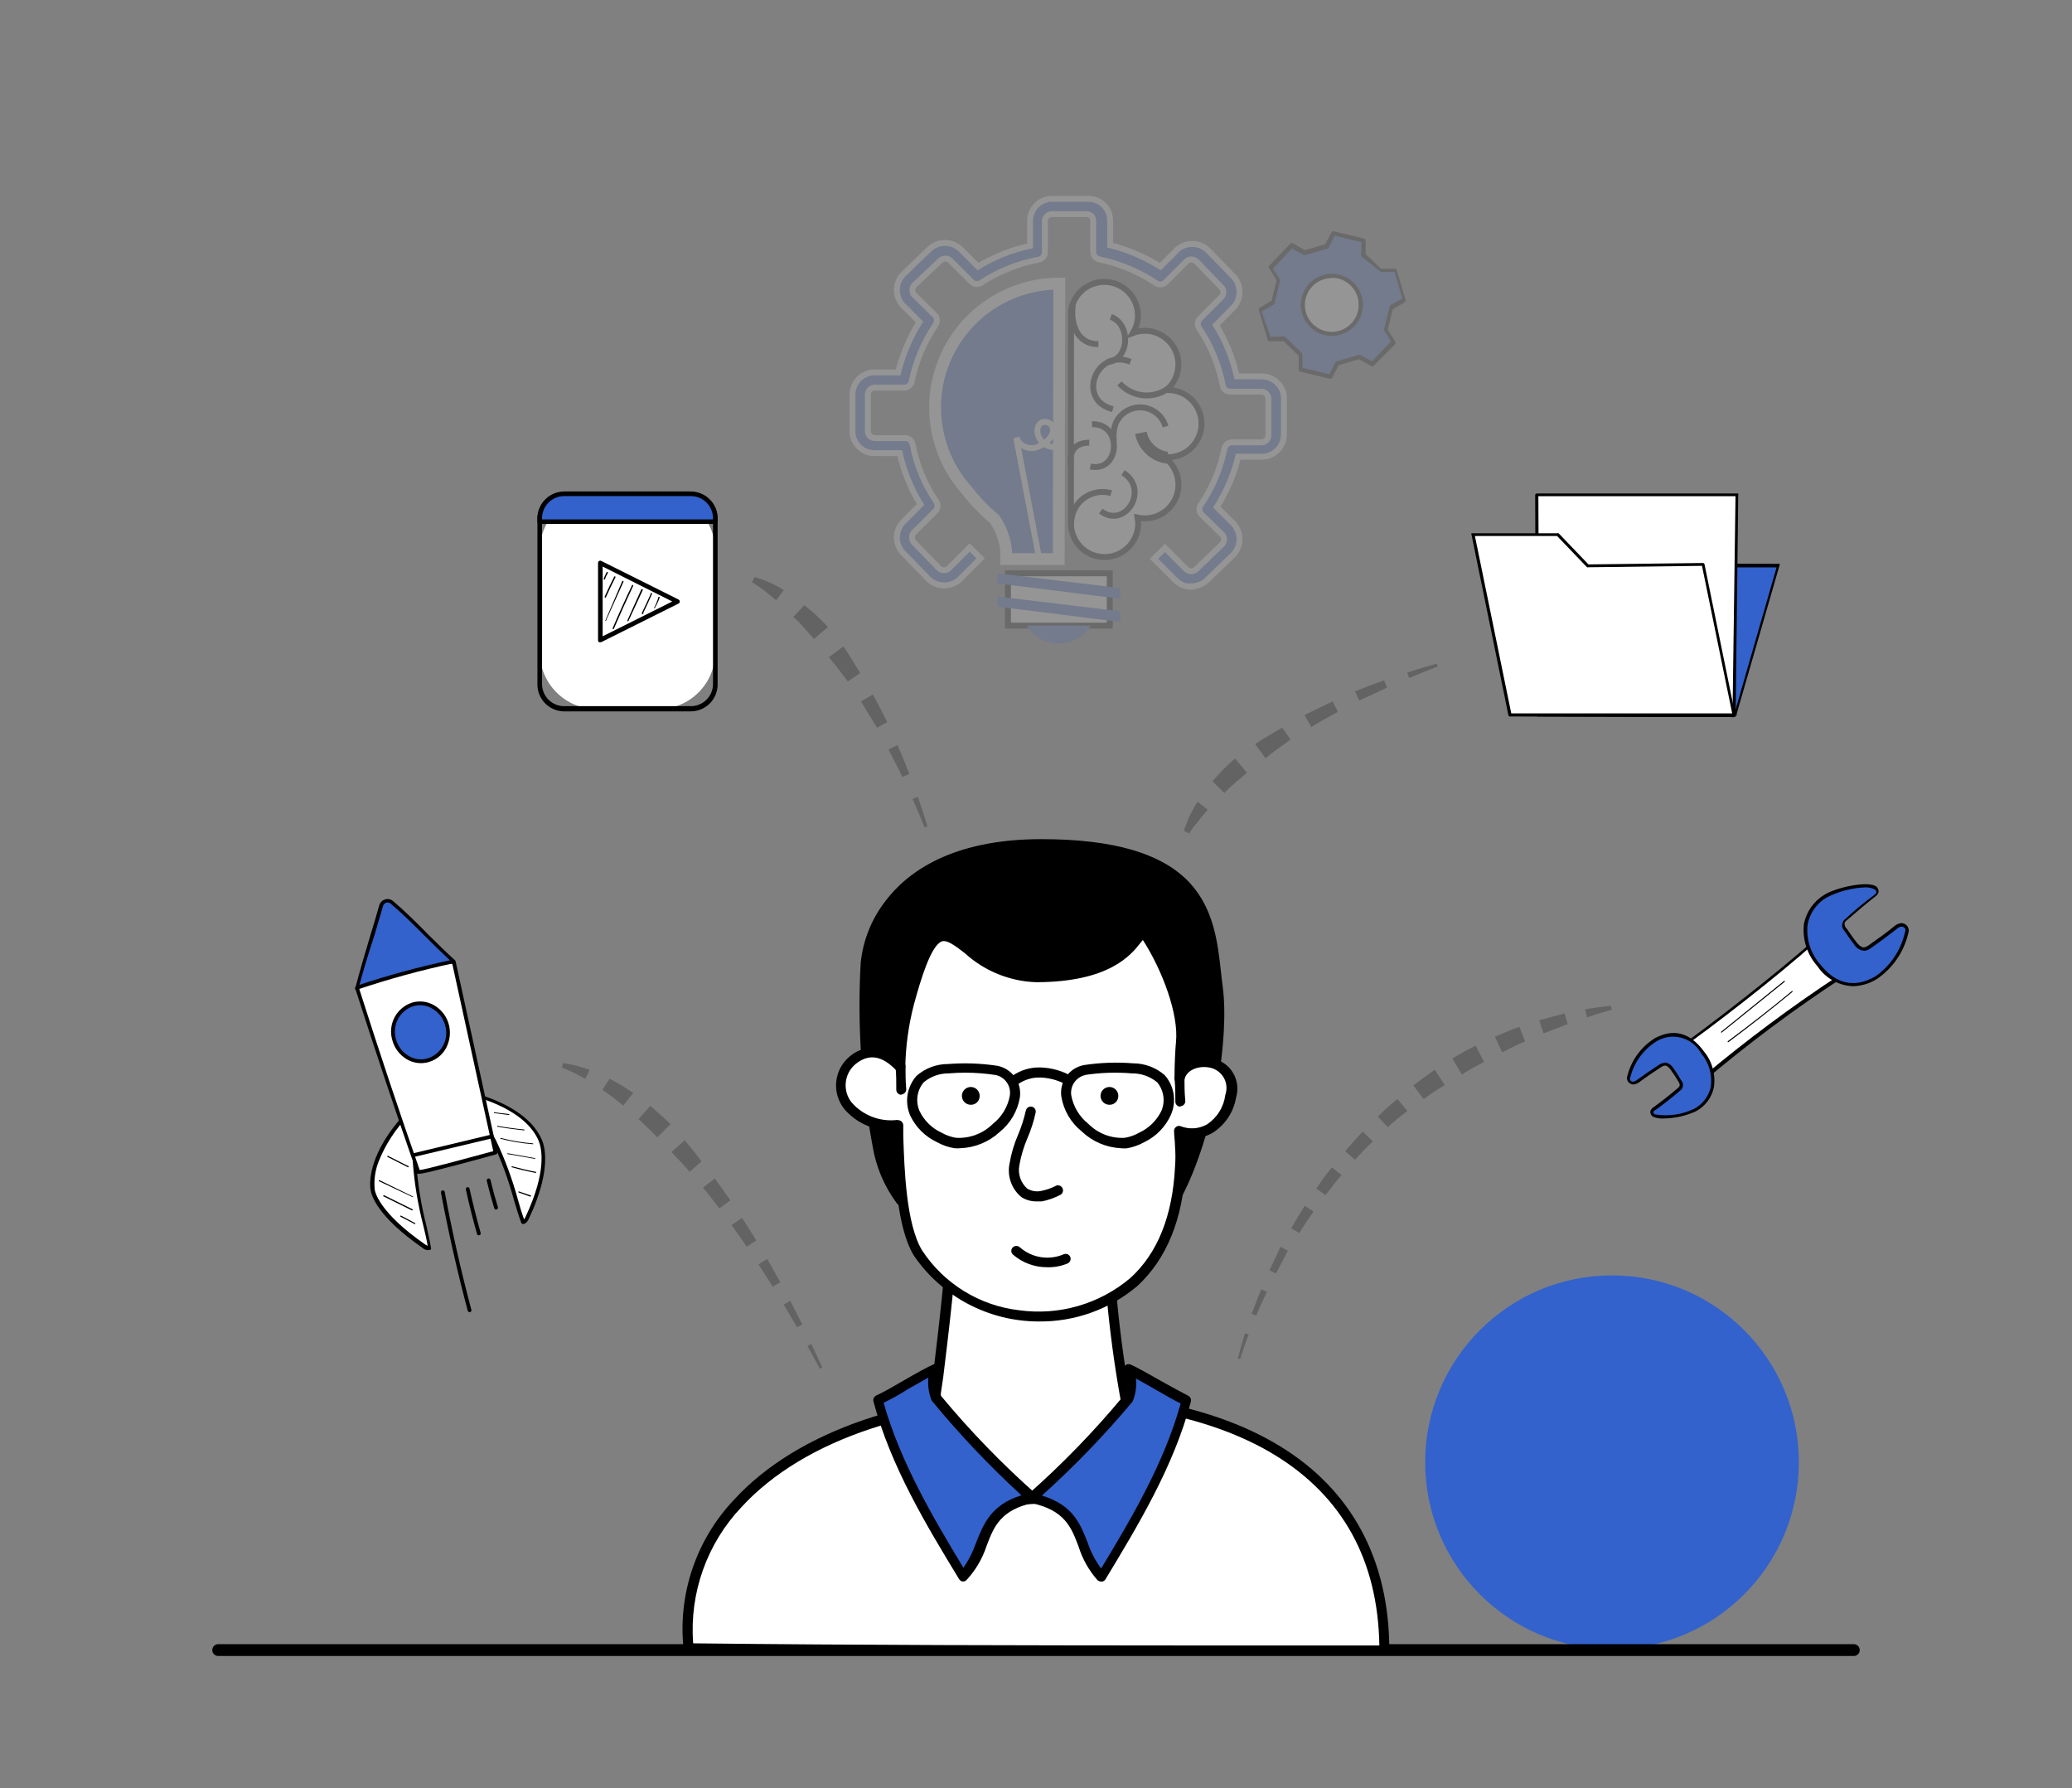 <svg width="175" height="151" viewBox="0 0 175 151" fill="none" xmlns="http://www.w3.org/2000/svg">
<rect x="0" y="0" width="175" height="151" fill="#808080" stroke="none"/>
<g id="Promoting Inclusive Education 1">
<path id="Vector" d="M55.59 41.703H50.41C47.748 41.703 45.59 43.861 45.59 46.523V55.063C45.59 57.725 47.748 59.883 50.41 59.883H55.59C58.252 59.883 60.41 57.725 60.41 55.063V46.523C60.41 43.861 58.252 41.703 55.59 41.703Z" fill="white"/>
<path id="Vector_2" d="M58.35 60.073H47.65C47.052 60.071 46.478 59.832 46.055 59.408C45.632 58.985 45.393 58.412 45.39 57.813V43.813C45.393 43.215 45.632 42.641 46.055 42.218C46.478 41.795 47.052 41.556 47.65 41.553H58.35C58.949 41.556 59.522 41.795 59.945 42.218C60.369 42.641 60.608 43.215 60.61 43.813V57.813C60.608 58.412 60.369 58.985 59.945 59.408C59.522 59.832 58.949 60.071 58.35 60.073ZM47.65 41.893C47.154 41.893 46.678 42.09 46.328 42.441C45.977 42.792 45.78 43.267 45.78 43.763V57.763C45.78 58.259 45.977 58.735 46.328 59.086C46.678 59.436 47.154 59.633 47.65 59.633H58.35C58.846 59.633 59.322 59.436 59.672 59.086C60.023 58.735 60.22 58.259 60.22 57.763V43.763C60.22 43.267 60.023 42.792 59.672 42.441C59.322 42.09 58.846 41.893 58.35 41.893H47.65Z" fill="black"/>
<path id="Vector_3" d="M60.41 44.053V43.763C60.41 43.217 60.193 42.693 59.806 42.306C59.42 41.92 58.896 41.703 58.35 41.703H47.65C47.103 41.703 46.58 41.92 46.193 42.306C45.807 42.693 45.59 43.217 45.59 43.763V44.053H60.41Z" fill="#3362CC"/>
<path id="Vector_4" d="M60.41 44.243H45.59C45.564 44.245 45.539 44.241 45.514 44.232C45.49 44.223 45.468 44.209 45.449 44.191C45.431 44.173 45.416 44.152 45.406 44.128C45.395 44.105 45.39 44.079 45.39 44.053V43.763C45.393 43.165 45.632 42.591 46.055 42.168C46.478 41.745 47.052 41.506 47.65 41.503H58.35C58.949 41.506 59.522 41.745 59.945 42.168C60.369 42.591 60.608 43.165 60.61 43.763V44.053C60.61 44.079 60.605 44.105 60.595 44.128C60.585 44.152 60.57 44.173 60.551 44.191C60.532 44.209 60.51 44.223 60.486 44.232C60.462 44.241 60.436 44.245 60.41 44.243ZM45.78 43.863H60.22V43.763C60.22 43.267 60.023 42.792 59.672 42.441C59.322 42.09 58.846 41.893 58.35 41.893H47.65C47.154 41.893 46.678 42.09 46.328 42.441C45.977 42.792 45.78 43.267 45.78 43.763V43.863Z" fill="black"/>
<path id="Vector_5" d="M57.22 50.793L50.71 47.533V54.043L57.22 50.793Z" fill="white"/>
<path id="Vector_6" d="M50.71 54.233C50.674 54.242 50.636 54.242 50.6 54.233C50.572 54.216 50.55 54.193 50.534 54.165C50.518 54.137 50.51 54.105 50.51 54.073V47.533C50.51 47.501 50.518 47.469 50.534 47.441C50.55 47.413 50.572 47.39 50.6 47.373C50.629 47.356 50.661 47.348 50.695 47.348C50.728 47.348 50.761 47.356 50.79 47.373L57.3 50.623C57.334 50.639 57.362 50.664 57.382 50.696C57.402 50.728 57.411 50.766 57.41 50.803C57.411 50.839 57.401 50.875 57.381 50.905C57.361 50.935 57.333 50.959 57.3 50.973L50.79 54.223C50.765 54.236 50.737 54.24 50.71 54.233ZM50.9 47.843V53.733L56.78 50.793L50.9 47.843Z" fill="black"/>
<path id="Vector_7" d="M55.27 51.373C55.263 51.367 55.258 51.361 55.255 51.353C55.251 51.345 55.249 51.337 55.249 51.328C55.249 51.32 55.251 51.311 55.255 51.303C55.258 51.296 55.263 51.289 55.27 51.283C55.409 51.019 55.52 50.741 55.6 50.453C55.6 50.437 55.606 50.422 55.617 50.411C55.629 50.399 55.644 50.393 55.66 50.393C55.676 50.393 55.691 50.399 55.702 50.411C55.714 50.422 55.72 50.437 55.72 50.453C55.617 50.753 55.483 51.041 55.32 51.313C55.321 51.32 55.321 51.328 55.319 51.335C55.318 51.343 55.314 51.349 55.309 51.355C55.304 51.361 55.298 51.365 55.292 51.369C55.285 51.372 55.277 51.373 55.27 51.373Z" fill="black"/>
<path id="Vector_8" d="M54.22 51.833C54.209 51.821 54.204 51.804 54.204 51.788C54.204 51.772 54.209 51.756 54.22 51.743C54.47 51.223 54.72 50.683 54.96 50.153C54.956 50.144 54.954 50.134 54.955 50.124C54.956 50.114 54.959 50.105 54.965 50.096C54.97 50.088 54.978 50.081 54.986 50.076C54.995 50.072 55.005 50.069 55.015 50.069C55.025 50.069 55.035 50.072 55.044 50.076C55.052 50.081 55.06 50.088 55.065 50.096C55.071 50.105 55.074 50.114 55.075 50.124C55.076 50.134 55.074 50.144 55.07 50.153C54.84 50.683 54.59 51.223 54.33 51.753C54.341 51.768 54.345 51.786 54.342 51.804C54.339 51.822 54.33 51.837 54.315 51.848C54.3 51.859 54.282 51.863 54.264 51.86C54.247 51.857 54.231 51.848 54.22 51.833Z" fill="black"/>
<path id="Vector_9" d="M53 52.453C52.989 52.441 52.983 52.425 52.983 52.408C52.983 52.392 52.989 52.376 53 52.363L54.17 49.763C54.18 49.752 54.194 49.745 54.209 49.742C54.223 49.739 54.239 49.742 54.252 49.748C54.266 49.755 54.277 49.766 54.283 49.779C54.29 49.793 54.292 49.808 54.29 49.823L53.07 52.453C53.06 52.46 53.047 52.464 53.035 52.464C53.022 52.464 53.01 52.46 53 52.453Z" fill="black"/>
<path id="Vector_10" d="M51.75 53.113C51.74 53.102 51.735 53.088 51.735 53.073C51.735 53.059 51.74 53.044 51.75 53.033C52.27 51.813 52.82 50.593 53.39 49.403C53.401 49.393 53.415 49.388 53.43 49.388C53.445 49.388 53.459 49.393 53.47 49.403C53.481 49.416 53.486 49.432 53.486 49.448C53.486 49.465 53.481 49.481 53.47 49.493C52.91 50.683 52.36 51.903 51.84 53.113C51.828 53.124 51.812 53.13 51.795 53.13C51.779 53.13 51.763 53.124 51.75 53.113Z" fill="black"/>
<path id="Vector_11" d="M51.14 52.453C51.13 52.442 51.124 52.428 51.124 52.413C51.124 52.398 51.13 52.384 51.14 52.373L52.56 49.063C52.572 49.052 52.588 49.047 52.605 49.047C52.621 49.047 52.637 49.052 52.65 49.063C52.66 49.076 52.666 49.092 52.666 49.108C52.666 49.124 52.66 49.14 52.65 49.153L51.2 52.363C51.203 52.383 51.198 52.403 51.187 52.42C51.176 52.436 51.159 52.448 51.14 52.453Z" fill="black"/>
<path id="Vector_12" d="M51.08 50.453C51.071 50.44 51.066 50.424 51.066 50.408C51.066 50.392 51.071 50.376 51.08 50.363C51.33 49.803 51.6 49.233 51.88 48.683C51.892 48.672 51.908 48.667 51.925 48.667C51.941 48.667 51.957 48.672 51.97 48.683C51.979 48.696 51.984 48.712 51.984 48.728C51.984 48.744 51.979 48.76 51.97 48.773C51.69 49.323 51.42 49.883 51.17 50.453C51.164 50.459 51.157 50.465 51.15 50.468C51.142 50.472 51.133 50.473 51.125 50.473C51.116 50.473 51.108 50.472 51.1 50.468C51.092 50.465 51.085 50.459 51.08 50.453Z" fill="black"/>
<path id="Vector_13" d="M51 48.933C50.989 48.92 50.983 48.904 50.983 48.888C50.983 48.872 50.989 48.856 51 48.843C51.069 48.662 51.15 48.485 51.24 48.313C51.245 48.307 51.252 48.301 51.26 48.298C51.268 48.294 51.276 48.293 51.285 48.293C51.293 48.293 51.302 48.294 51.309 48.298C51.317 48.301 51.324 48.307 51.33 48.313C51.339 48.326 51.344 48.342 51.344 48.358C51.344 48.374 51.339 48.39 51.33 48.403C51.23 48.566 51.149 48.741 51.09 48.923C51.078 48.934 51.062 48.94 51.046 48.942C51.03 48.944 51.014 48.941 51 48.933Z" fill="black"/>
<g id="Group" opacity="0.17">
<path id="Vector_14" d="M115.88 30.773L114.79 30.173L112.94 30.713L112.36 31.813L109.82 31.193V29.953L108.42 28.623H107.18C106.79 27.283 106.84 27.453 106.44 26.113L107.51 25.483L108 23.653L107.34 22.603L109.14 20.713L110.22 21.323L112.07 20.783L112.65 19.683L115.19 20.293V21.533L116.59 22.873L117.83 22.823L118.57 25.323L117.5 25.963L117 27.833L117.66 28.883L115.88 30.773Z" fill="#3362CC"/>
<path id="Vector_15" d="M112.36 31.993L109.82 31.383C109.782 31.374 109.749 31.352 109.725 31.321C109.701 31.29 109.689 31.252 109.69 31.213V30.043L108.41 28.813H107.24C107.2 28.819 107.16 28.81 107.127 28.788C107.093 28.766 107.07 28.732 107.06 28.693L106.32 26.183C106.31 26.146 106.312 26.106 106.327 26.07C106.341 26.034 106.367 26.003 106.4 25.983L107.4 25.393L107.82 23.663L107.2 22.663C107.174 22.632 107.16 22.593 107.16 22.553C107.16 22.513 107.174 22.474 107.2 22.443L109 20.553C109.03 20.53 109.067 20.517 109.105 20.517C109.143 20.517 109.18 20.53 109.21 20.553L110.21 21.123L111.92 20.623L112.46 19.623C112.477 19.587 112.507 19.558 112.544 19.542C112.58 19.525 112.621 19.522 112.66 19.533L115.2 20.143C115.238 20.153 115.272 20.175 115.297 20.206C115.322 20.236 115.337 20.274 115.34 20.313V21.453L116.63 22.683H117.79C117.831 22.68 117.871 22.691 117.904 22.715C117.937 22.739 117.961 22.773 117.97 22.813L118.71 25.313C118.719 25.352 118.717 25.393 118.702 25.43C118.688 25.468 118.663 25.5 118.63 25.523L117.63 26.113L117.21 27.843L117.84 28.843C117.862 28.876 117.873 28.914 117.873 28.953C117.873 28.992 117.862 29.03 117.84 29.063L116 30.903C115.97 30.927 115.933 30.939 115.895 30.939C115.857 30.939 115.82 30.927 115.79 30.903L114.79 30.333L113.08 30.833L112.54 31.833C112.535 31.877 112.514 31.918 112.481 31.948C112.448 31.977 112.405 31.993 112.36 31.993ZM110 31.053L112.27 31.603L112.79 30.603C112.799 30.581 112.812 30.562 112.829 30.546C112.847 30.531 112.868 30.519 112.89 30.513L114.74 29.973C114.762 29.963 114.786 29.958 114.81 29.958C114.834 29.958 114.858 29.963 114.88 29.973L115.88 30.513L117.49 28.823L116.91 27.893C116.9 27.871 116.895 27.847 116.895 27.823C116.895 27.799 116.9 27.775 116.91 27.753L117.37 25.873C117.384 25.829 117.412 25.79 117.45 25.763L118.45 25.203L117.79 22.963H116.69C116.666 22.966 116.642 22.963 116.619 22.954C116.596 22.945 116.576 22.931 116.56 22.913L115 21.663C114.969 21.631 114.951 21.588 114.95 21.543L115 20.453L112.73 19.903L112.22 20.903C112.196 20.946 112.157 20.978 112.11 20.993L110.26 21.533C110.238 21.543 110.214 21.548 110.19 21.548C110.166 21.548 110.142 21.543 110.12 21.533L109.12 20.983L107.51 22.683L108.1 23.613C108.115 23.659 108.115 23.708 108.1 23.753L107.65 25.623C107.644 25.647 107.633 25.669 107.617 25.688C107.602 25.707 107.582 25.722 107.56 25.733L106.56 26.303L107.3 28.453L108.41 28.403C108.457 28.407 108.503 28.424 108.54 28.453L109.93 29.783C109.948 29.8 109.963 29.82 109.974 29.842C109.984 29.864 109.989 29.889 109.99 29.913L110 31.053Z" fill="black"/>
<path id="Vector_16" d="M112.49 28.183C113.838 28.183 114.93 27.091 114.93 25.743C114.93 24.396 113.838 23.303 112.49 23.303C111.143 23.303 110.05 24.396 110.05 25.743C110.05 27.091 111.143 28.183 112.49 28.183Z" fill="white"/>
<path id="Vector_17" d="M112.49 28.363C111.972 28.363 111.465 28.209 111.035 27.922C110.604 27.634 110.268 27.224 110.07 26.746C109.871 26.267 109.819 25.74 109.92 25.232C110.022 24.724 110.271 24.257 110.638 23.89C111.004 23.524 111.471 23.274 111.979 23.173C112.487 23.072 113.014 23.124 113.493 23.323C113.971 23.521 114.381 23.857 114.669 24.288C114.956 24.718 115.11 25.225 115.11 25.743C115.11 26.087 115.042 26.428 114.911 26.746C114.779 27.064 114.586 27.352 114.343 27.596C114.099 27.839 113.811 28.032 113.493 28.164C113.175 28.295 112.834 28.363 112.49 28.363ZM112.49 23.483C112.04 23.481 111.6 23.613 111.225 23.861C110.85 24.11 110.558 24.465 110.385 24.88C110.212 25.295 110.166 25.752 110.253 26.193C110.341 26.635 110.557 27.04 110.875 27.358C111.193 27.676 111.598 27.893 112.04 27.98C112.481 28.067 112.938 28.021 113.353 27.848C113.769 27.675 114.123 27.383 114.372 27.008C114.62 26.633 114.752 26.193 114.75 25.743C114.753 25.444 114.696 25.148 114.584 24.87C114.472 24.593 114.306 24.341 114.096 24.128C113.886 23.916 113.636 23.747 113.36 23.631C113.085 23.515 112.789 23.454 112.49 23.453V23.483Z" fill="black"/>
</g>
<path id="Vector_18" d="M136.15 139.263C144.865 139.263 151.93 132.198 151.93 123.483C151.93 114.768 144.865 107.703 136.15 107.703C127.435 107.703 120.37 114.768 120.37 123.483C120.37 132.198 127.435 139.263 136.15 139.263Z" fill="#3362CC"/>
<g id="Group_2" opacity="0.17">
<path id="Vector_19" d="M89.47 23.953C87.449 23.947 85.47 24.526 83.772 25.621C82.074 26.715 80.729 28.278 79.9 30.12C79.07 31.963 78.793 34.006 79.1 36.003C79.407 38 80.285 39.865 81.63 41.373C82.33 42.278 83.125 43.106 84 43.843C84.689 44.829 85.04 46.011 85 47.213H89.42L89.47 23.953Z" fill="#3362CC" stroke="#FFFDFD" stroke-miterlimit="10"/>
<path id="Vector_20" d="M85.83 36.993L87.73 46.953" stroke="white" stroke-width="0.5" stroke-miterlimit="10"/>
<path id="Vector_21" d="M85.83 36.953C85.899 37.132 86.004 37.295 86.14 37.431C86.275 37.567 86.437 37.674 86.615 37.744C86.794 37.815 86.985 37.847 87.177 37.84C87.368 37.833 87.557 37.787 87.73 37.703C88.28 37.483 89.22 36.703 88.87 35.993C88.825 35.907 88.762 35.831 88.685 35.771C88.608 35.71 88.519 35.667 88.424 35.645C88.33 35.622 88.231 35.62 88.135 35.639C88.04 35.657 87.949 35.697 87.87 35.753C87.76 35.862 87.681 35.998 87.641 36.148C87.6 36.297 87.6 36.454 87.64 36.603C87.704 36.938 87.888 37.237 88.156 37.447C88.424 37.656 88.76 37.762 89.1 37.743" stroke="white" stroke-width="0.5" stroke-miterlimit="10"/>
<path id="Vector_22" d="M93.73 48.413H85.13V52.833H93.73V48.413Z" fill="white" stroke="black" stroke-width="0.5" stroke-miterlimit="10"/>
<path id="Vector_23" d="M84.23 48.413L94.62 49.663V50.563L84.23 49.263V48.413Z" fill="#3362CC"/>
<path id="Vector_24" d="M84.23 50.373L94.62 51.623V52.523L84.23 51.223V50.373Z" fill="#3362CC"/>
<path id="Vector_25" d="M86.73 52.833C87.013 53.292 87.409 53.671 87.88 53.934C88.35 54.197 88.881 54.335 89.42 54.335C89.959 54.335 90.49 54.197 90.96 53.934C91.431 53.671 91.827 53.292 92.11 52.833H86.73Z" fill="#3362CC"/>
<path id="Vector_26" d="M90.46 27.013C90.46 26.893 90.46 26.763 90.46 26.623C90.46 26.483 90.46 26.363 90.46 26.233C90.52 25.817 90.673 25.419 90.906 25.069C91.139 24.719 91.447 24.425 91.808 24.208C92.169 23.991 92.573 23.858 92.992 23.816C93.41 23.775 93.833 23.828 94.229 23.97C94.625 24.112 94.985 24.34 95.282 24.638C95.579 24.936 95.806 25.296 95.947 25.693C96.087 26.089 96.138 26.512 96.095 26.931C96.053 27.349 95.918 27.753 95.7 28.113C96.019 27.991 96.358 27.93 96.7 27.933C97.279 27.936 97.844 28.116 98.318 28.449C98.793 28.782 99.154 29.253 99.353 29.797C99.552 30.341 99.58 30.933 99.433 31.494C99.286 32.055 98.971 32.557 98.53 32.933H98.64C99.393 32.933 100.115 33.232 100.648 33.765C101.18 34.298 101.48 35.02 101.48 35.773C101.48 36.526 101.18 37.249 100.648 37.781C100.115 38.314 99.393 38.613 98.64 38.613H98.33C98.822 38.961 99.191 39.456 99.383 40.026C99.575 40.597 99.581 41.214 99.4 41.789C99.218 42.363 98.859 42.865 98.374 43.222C97.888 43.578 97.302 43.772 96.7 43.773C96.492 43.773 96.284 43.753 96.08 43.713C96.112 43.875 96.128 44.039 96.13 44.203C96.13 44.956 95.831 45.679 95.298 46.211C94.765 46.744 94.043 47.043 93.29 47.043C92.537 47.043 91.814 46.744 91.281 46.211C90.749 45.679 90.45 44.956 90.45 44.203C90.45 44.073 90.45 43.943 90.45 43.813L90.46 27.013Z" fill="white" stroke="black" stroke-width="0.5" stroke-miterlimit="10"/>
<path id="Vector_27" d="M90.61 25.743C90.39 27.273 90.92 29.063 92.77 29.063" stroke="black" stroke-width="0.5" stroke-miterlimit="10"/>
<path id="Vector_28" d="M98.81 32.703C98.192 33.203 97.406 33.447 96.614 33.386C95.822 33.324 95.083 32.962 94.55 32.373" stroke="black" stroke-width="0.5" stroke-miterlimit="10"/>
<path id="Vector_29" d="M95.48 30.553C92.56 29.393 90.9 33.793 93.99 34.553" stroke="black" stroke-width="0.5" stroke-miterlimit="10"/>
<path id="Vector_30" d="M98.59 38.653C98.045 38.58 97.537 38.338 97.138 37.961C96.738 37.585 96.466 37.092 96.36 36.553" stroke="black" stroke-miterlimit="10"/>
<path id="Vector_31" d="M92.23 35.823C94.84 35.743 94.6 39.913 92.09 39.393" stroke="black" stroke-width="0.5" stroke-miterlimit="10"/>
<path id="Vector_32" d="M92 37.383C90.79 37.383 90.25 38.133 90.45 39.383" stroke="black" stroke-width="0.5" stroke-miterlimit="10"/>
<path id="Vector_33" d="M93.85 41.643C93.448 41.528 93.024 41.509 92.613 41.589C92.203 41.669 91.817 41.844 91.487 42.102C91.157 42.359 90.893 42.691 90.716 43.07C90.54 43.45 90.455 43.865 90.47 44.283" stroke="black" stroke-width="0.5" stroke-miterlimit="10"/>
<path id="Vector_34" d="M94.85 39.913C97.12 41.333 95.02 44.703 92.97 43.163" stroke="black" stroke-width="0.5" stroke-miterlimit="10"/>
<path id="Vector_35" d="M98.44 36.023C98.313 35.581 98.053 35.189 97.695 34.9C97.338 34.611 96.9 34.439 96.441 34.408C95.983 34.376 95.525 34.486 95.132 34.723C94.738 34.961 94.426 35.313 94.24 35.733C94.058 36.215 94.003 36.735 94.08 37.243" stroke="black" stroke-width="0.5" stroke-miterlimit="10"/>
<path id="Vector_36" d="M93.82 26.763C95.53 27.353 95.43 30.413 93.51 30.583" stroke="black" stroke-width="0.5" stroke-miterlimit="10"/>
<path id="Vector_37" d="M100.6 49.553C100.109 49.551 99.639 49.357 99.29 49.013L97.47 47.193L98.39 46.273L100.21 48.093C100.322 48.188 100.463 48.239 100.61 48.239C100.756 48.239 100.898 48.188 101.01 48.093L103.24 45.943C103.332 45.832 103.382 45.692 103.382 45.548C103.382 45.404 103.332 45.264 103.24 45.153L101.49 43.453C101.384 43.347 101.318 43.206 101.305 43.056C101.293 42.906 101.333 42.756 101.42 42.633C102.394 41.194 103.074 39.576 103.42 37.873C103.452 37.727 103.532 37.596 103.649 37.501C103.765 37.406 103.91 37.354 104.06 37.353H106.59C106.732 37.341 106.866 37.278 106.965 37.175C107.064 37.072 107.123 36.936 107.13 36.793V33.613C107.112 33.459 107.036 33.316 106.917 33.216C106.798 33.116 106.645 33.065 106.49 33.073H103.91C103.757 33.073 103.608 33.019 103.491 32.92C103.374 32.821 103.296 32.684 103.27 32.533C102.939 30.804 102.259 29.16 101.27 27.703C101.19 27.578 101.156 27.43 101.172 27.282C101.188 27.135 101.255 26.998 101.36 26.893L103.18 25.073C103.273 24.963 103.325 24.823 103.325 24.678C103.325 24.534 103.273 24.393 103.18 24.283L101.02 22.053C100.909 21.961 100.769 21.911 100.625 21.911C100.481 21.911 100.341 21.961 100.23 22.053L98.45 23.833C98.343 23.939 98.203 24.005 98.052 24.017C97.903 24.03 97.753 23.99 97.63 23.903C96.179 22.937 94.556 22.258 92.85 21.903C92.703 21.875 92.571 21.797 92.476 21.682C92.381 21.567 92.329 21.422 92.33 21.273V18.643C92.335 18.505 92.288 18.37 92.197 18.265C92.105 18.161 91.978 18.096 91.84 18.083H88.79C88.648 18.097 88.516 18.161 88.417 18.264C88.318 18.366 88.259 18.501 88.25 18.643V21.293C88.25 21.446 88.195 21.595 88.097 21.712C87.998 21.829 87.861 21.907 87.71 21.933C85.982 22.252 84.336 22.915 82.87 23.883C82.746 23.964 82.598 24 82.451 23.986C82.303 23.971 82.165 23.907 82.06 23.803L80.24 21.983C80.128 21.889 79.986 21.837 79.84 21.837C79.693 21.837 79.552 21.889 79.44 21.983L77.2 24.103C77.108 24.214 77.058 24.354 77.058 24.498C77.058 24.642 77.108 24.782 77.2 24.893L79 26.663C79.087 26.777 79.133 26.915 79.133 27.058C79.133 27.201 79.087 27.34 79 27.453C78.03 28.895 77.35 30.512 77 32.213C76.972 32.36 76.894 32.492 76.778 32.587C76.663 32.682 76.519 32.733 76.37 32.733H73.84C73.696 32.743 73.562 32.806 73.462 32.909C73.362 33.013 73.304 33.15 73.3 33.293V36.453C73.312 36.596 73.375 36.729 73.478 36.829C73.581 36.928 73.717 36.986 73.86 36.993H76.45C76.602 36.994 76.749 37.048 76.864 37.147C76.98 37.246 77.056 37.383 77.08 37.533C77.408 39.26 78.089 40.901 79.08 42.353C79.162 42.479 79.198 42.63 79.181 42.779C79.165 42.929 79.097 43.068 78.99 43.173L77.17 44.983C77.077 45.096 77.026 45.237 77.026 45.383C77.026 45.529 77.077 45.67 77.17 45.783L79.33 48.013C79.441 48.105 79.581 48.155 79.725 48.155C79.869 48.155 80.009 48.105 80.12 48.013L81.9 46.233L82.82 47.153L81 48.973L80.91 49.043C80.544 49.322 80.091 49.459 79.632 49.432C79.173 49.404 78.74 49.213 78.41 48.893L76.21 46.623L76.15 46.553C75.867 46.189 75.727 45.735 75.755 45.275C75.782 44.815 75.976 44.381 76.3 44.053L77.75 42.603C76.929 41.263 76.334 39.797 75.99 38.263H73.99C73.506 38.297 73.029 38.142 72.657 37.83C72.286 37.519 72.05 37.075 72 36.593C71.995 36.567 71.995 36.54 72 36.513V33.333C71.998 32.863 72.172 32.409 72.489 32.06C72.806 31.712 73.241 31.496 73.71 31.453H75.85C76.225 29.947 76.836 28.509 77.66 27.193L76.22 25.743C76.191 25.721 76.168 25.694 76.15 25.663C75.868 25.299 75.727 24.846 75.753 24.387C75.779 23.928 75.969 23.493 76.29 23.163L78.57 20.973L78.64 20.913C79.004 20.632 79.457 20.491 79.916 20.516C80.375 20.542 80.81 20.733 81.14 21.053L82.6 22.513C83.957 21.686 85.445 21.095 87 20.763V18.643C87.003 18.179 87.179 17.732 87.493 17.39C87.807 17.048 88.237 16.835 88.7 16.793H91.97C92.209 16.797 92.445 16.848 92.664 16.943C92.883 17.038 93.082 17.176 93.248 17.347C93.414 17.519 93.545 17.722 93.633 17.944C93.721 18.167 93.764 18.404 93.76 18.643V20.703C95.259 21.08 96.69 21.691 98 22.513L99.45 21.063L99.53 20.993C99.895 20.715 100.349 20.577 100.808 20.605C101.266 20.632 101.7 20.823 102.03 21.143L104.23 23.413L104.29 23.483C104.571 23.847 104.712 24.3 104.687 24.759C104.661 25.219 104.47 25.653 104.15 25.983L102.7 27.453C103.523 28.789 104.118 30.252 104.46 31.783H106.51C106.981 31.775 107.438 31.94 107.795 32.248C108.151 32.557 108.381 32.986 108.44 33.453C108.44 33.453 108.44 33.453 108.44 33.533V36.713C108.434 37.178 108.256 37.625 107.94 37.967C107.625 38.309 107.193 38.521 106.73 38.563H104.58C104.207 40.07 103.596 41.508 102.77 42.823L104.22 44.263L104.29 44.353C104.571 44.717 104.712 45.17 104.687 45.629C104.661 46.089 104.47 46.523 104.15 46.853L101.87 49.053L101.8 49.113C101.454 49.373 101.033 49.513 100.6 49.513V49.553Z" fill="#3362CC" stroke="white" stroke-width="0.5" stroke-miterlimit="10"/>
</g>
<path id="Vector_38" d="M18.43 139.343H156.57" stroke="black" stroke-miterlimit="10" stroke-linecap="round"/>
<path id="Vector_39" d="M116.92 139.353C116.92 122.743 102.13 118.133 89.21 117.983C70.21 117.753 56.93 126.423 58.15 139.143C78.48 139.383 98.15 139.293 116.92 139.353Z" fill="white"/>
<path id="Vector_40" d="M116.92 139.773C111.3 139.773 105.73 139.773 99.83 139.773C86.34 139.773 72.39 139.773 58.15 139.583C58.045 139.584 57.944 139.545 57.866 139.475C57.788 139.404 57.74 139.308 57.73 139.203C57.492 136.925 57.75 134.623 58.488 132.455C59.225 130.287 60.423 128.304 62 126.643C67.32 120.843 76.95 117.553 88.47 117.553H89.21C94.53 117.623 102.12 118.463 108.12 122.133C114.12 125.803 117.34 131.663 117.34 139.353C117.338 139.466 117.291 139.574 117.21 139.653C117.172 139.691 117.126 139.721 117.077 139.742C117.027 139.763 116.974 139.773 116.92 139.773ZM58.54 138.773C72.65 138.933 86.47 138.943 99.83 138.953C105.58 138.953 111.02 138.953 116.5 138.953C116.38 131.793 113.42 126.393 107.69 122.883C101.96 119.373 94.42 118.453 89.21 118.453C77.6 118.313 67.91 121.523 62.63 127.263C61.188 128.784 60.08 130.588 59.376 132.562C58.672 134.535 58.387 136.634 58.54 138.723V138.773Z" fill="black"/>
<path id="Vector_41" d="M76.07 101.363C75.03 99.976 74.343 98.356 74.07 96.643C73.126 91.618 72.79 86.498 73.07 81.393C73.07 81.393 73.51 71.283 87.9 71.283C102.7 71.283 102.14 78.383 102.81 83.373C103.4 87.803 102.03 95.823 99.38 100.903C99.156 101.362 98.877 101.791 98.55 102.183C98.075 102.693 97.504 103.104 96.87 103.393C94.086 104.622 91.009 105.031 88 104.573C86.739 104.469 85.501 104.172 84.33 103.693C83.65 103.393 83.02 103.003 82.33 102.763C80.83 102.243 79.13 102.453 77.7 101.763C76.27 101.073 75.3 99.563 76.07 101.363Z" fill="black"/>
<path id="Vector_42" d="M90.5 105.143C89.638 105.141 88.777 105.091 87.92 104.993C86.618 104.884 85.34 104.577 84.13 104.083L83.34 103.703C82.366 103.145 81.272 102.829 80.15 102.783C79.231 102.718 78.329 102.501 77.48 102.143C77.126 101.968 76.791 101.757 76.48 101.513C76.45 101.601 76.39 101.676 76.31 101.723C76.223 101.776 76.119 101.796 76.019 101.779C75.918 101.763 75.826 101.711 75.76 101.633C74.682 100.192 73.972 98.51 73.69 96.733C72.743 91.668 72.408 86.508 72.69 81.363C72.875 79.439 73.603 77.608 74.79 76.083C76.59 73.703 80.33 70.863 87.94 70.863C94.1 70.863 98.22 72.083 100.52 74.593C102.52 76.793 102.85 79.593 103.12 82.053C103.17 82.493 103.21 82.913 103.27 83.323C103.84 87.603 102.58 95.773 99.79 101.103C99.55 101.589 99.255 102.045 98.91 102.463C98.398 103.014 97.783 103.459 97.1 103.773C95.036 104.736 92.777 105.205 90.5 105.143ZM75.82 100.083C76.1 100.14 76.356 100.284 76.55 100.493C76.945 100.834 77.378 101.13 77.84 101.373C78.609 101.697 79.427 101.887 80.26 101.933C80.997 101.998 81.724 102.142 82.43 102.363C82.873 102.526 83.304 102.72 83.72 102.943C83.98 103.073 84.22 103.193 84.47 103.303C85.601 103.762 86.794 104.049 88.01 104.153C90.946 104.608 93.951 104.212 96.67 103.013C97.256 102.75 97.783 102.373 98.22 101.903C98.522 101.537 98.78 101.138 98.99 100.713C101.7 95.523 102.93 87.593 102.38 83.433C102.32 83.013 102.27 82.593 102.23 82.153C101.69 77.253 101.09 71.713 87.89 71.713C74.1 71.713 73.5 81.013 73.48 81.413C73.218 86.481 73.553 91.563 74.48 96.553C74.712 97.784 75.116 98.975 75.68 100.093L75.82 100.083Z" fill="black"/>
<path id="Vector_43" d="M93.55 104.143C93.746 109.716 94.415 115.263 95.55 120.723C95.679 121.168 95.7 121.638 95.61 122.093C95.444 122.542 95.156 122.937 94.78 123.233C93.61 124.358 92.225 125.234 90.707 125.808C89.189 126.382 87.571 126.642 85.95 126.573C84.293 126.492 82.703 125.898 81.398 124.873C80.094 123.848 79.141 122.444 78.67 120.853C79.16 116.153 80.2 109.533 80.57 102.083C84.849 103.041 89.184 103.729 93.55 104.143Z" fill="white"/>
<path id="Vector_44" d="M86.65 127.033C86.403 127.033 86.153 127.033 85.9 127.033C84.161 126.944 82.491 126.32 81.12 125.246C79.749 124.172 78.743 122.701 78.24 121.033C78.23 120.98 78.23 120.926 78.24 120.873C78.38 119.503 78.57 117.943 78.78 116.303C79.26 112.303 79.87 107.393 80.14 102.123C80.142 102.062 80.158 102.002 80.188 101.948C80.218 101.894 80.259 101.848 80.31 101.813C80.359 101.774 80.415 101.747 80.476 101.733C80.537 101.719 80.6 101.719 80.66 101.733C84.924 102.699 89.247 103.388 93.6 103.793C93.703 103.803 93.798 103.85 93.868 103.926C93.938 104.001 93.978 104.1 93.98 104.203C94.18 109.75 94.85 115.269 95.98 120.703C96.131 121.217 96.152 121.76 96.04 122.283C95.839 122.812 95.492 123.273 95.04 123.613C92.758 125.745 89.772 126.962 86.65 127.033ZM79.08 120.813C79.549 122.304 80.464 123.616 81.701 124.57C82.938 125.525 84.439 126.078 86 126.153C87.565 126.215 89.127 125.96 90.591 125.403C92.055 124.847 93.392 124 94.52 122.913C94.831 122.67 95.072 122.349 95.22 121.983C95.29 121.59 95.266 121.185 95.15 120.803C94.034 115.441 93.365 109.996 93.15 104.523C89.066 104.13 85.008 103.492 81 102.613C80.72 107.713 80.13 112.483 79.66 116.333C79.41 117.943 79.22 119.453 79.08 120.813Z" fill="black"/>
<path id="Vector_45" d="M99.75 88.073C99.68 88.733 99.64 90.393 99.62 91.073C100.1 89.073 104.55 89.153 103.91 92.583C103.49 94.833 101.7 96.273 99.56 95.513C99.658 96.537 99.701 97.565 99.69 98.593C99.52 102.093 98.56 105.733 95.78 108.243C94.44 109.374 92.876 110.21 91.191 110.694C89.505 111.178 87.736 111.301 86 111.053C84.289 110.85 82.644 110.274 81.179 109.367C79.714 108.46 78.465 107.244 77.52 105.803C75.95 103.213 75.94 97.803 75.83 95.013C75.046 95.108 74.252 95.01 73.514 94.727C72.777 94.445 72.12 93.987 71.6 93.393C71.158 92.829 70.952 92.115 71.027 91.402C71.101 90.689 71.451 90.033 72 89.573C73.15 88.573 74.56 88.573 76.07 90.153C76.103 88.324 76.351 86.504 76.81 84.733C79.81 73.423 80.57 82.513 87.51 82.513C96.67 82.513 95.85 77.513 96.96 79.233C98.46 81.613 100 85.453 99.75 88.073Z" fill="white"/>
<path id="Vector_46" d="M87.69 111.593C85.618 111.587 83.578 111.077 81.747 110.107C79.916 109.136 78.348 107.735 77.18 106.023C75.72 103.603 75.57 99.023 75.47 95.953C75.47 95.783 75.47 95.623 75.47 95.463H75.37C74.601 95.481 73.838 95.328 73.136 95.015C72.434 94.702 71.81 94.237 71.31 93.653C70.793 93.008 70.547 92.186 70.626 91.363C70.704 90.54 71.1 89.779 71.73 89.243C72.28 88.751 72.992 88.479 73.73 88.479C74.468 88.479 75.18 88.751 75.73 89.243C75.818 87.693 76.059 86.156 76.45 84.653C77.52 80.653 78.31 79.093 79.37 78.733C80.26 78.433 81.06 79.063 82.09 79.853C83.585 81.236 85.525 82.041 87.56 82.123C93.38 82.123 94.97 80.123 95.74 79.123C96.03 78.753 96.26 78.463 96.63 78.473C96.79 78.501 96.942 78.567 97.07 78.666C97.2 78.766 97.302 78.895 97.37 79.043C98.95 81.533 100.53 85.443 100.23 88.153C100.23 88.493 100.17 89.153 100.15 89.763C100.824 89.353 101.629 89.217 102.4 89.383C102.757 89.451 103.095 89.592 103.394 89.799C103.692 90.005 103.944 90.273 104.132 90.583C104.321 90.893 104.442 91.239 104.488 91.6C104.534 91.96 104.504 92.325 104.4 92.673C104.299 93.287 104.068 93.871 103.723 94.388C103.378 94.906 102.927 95.344 102.4 95.673C101.695 96.079 100.866 96.211 100.07 96.043C100.07 96.273 100.07 96.483 100.07 96.683C100.139 97.314 100.159 97.949 100.13 98.583C99.91 102.953 98.54 106.293 96.08 108.583C93.74 110.569 90.759 111.638 87.69 111.593ZM75.86 94.593C75.963 94.595 76.063 94.634 76.14 94.703C76.226 94.781 76.279 94.888 76.29 95.003C76.29 95.29 76.29 95.6 76.29 95.933C76.38 98.713 76.53 103.363 77.88 105.593C78.792 106.981 79.997 108.153 81.41 109.025C82.823 109.898 84.41 110.45 86.06 110.643C87.731 110.877 89.434 110.756 91.055 110.287C92.677 109.818 94.181 109.013 95.47 107.923C97.76 105.843 99.03 102.693 99.24 98.563C99.287 97.967 99.287 97.369 99.24 96.773C99.24 96.403 99.17 96.013 99.16 95.513C99.156 95.445 99.17 95.377 99.2 95.316C99.229 95.255 99.274 95.202 99.33 95.163C99.384 95.12 99.449 95.092 99.517 95.082C99.585 95.071 99.655 95.079 99.72 95.103C100.078 95.245 100.463 95.305 100.847 95.279C101.231 95.253 101.604 95.141 101.94 94.953C102.364 94.673 102.722 94.305 102.989 93.873C103.257 93.442 103.428 92.957 103.49 92.453C103.573 92.215 103.605 91.962 103.581 91.71C103.558 91.459 103.48 91.216 103.354 90.997C103.227 90.779 103.055 90.59 102.849 90.445C102.643 90.299 102.408 90.2 102.16 90.153C101.29 89.973 100.23 90.313 100.04 91.153C100.014 91.255 99.952 91.343 99.865 91.402C99.779 91.461 99.674 91.486 99.57 91.473C99.466 91.461 99.37 91.41 99.301 91.33C99.233 91.251 99.197 91.148 99.2 91.043V90.773C99.2 89.973 99.26 88.623 99.32 88.033C99.58 85.633 98.14 81.913 96.58 79.463L96.52 79.383L96.33 79.613C95.55 80.613 93.72 82.943 87.49 82.943C85.263 82.862 83.137 81.994 81.49 80.493C80.67 79.863 80.02 79.363 79.56 79.493C78.64 79.803 77.77 82.683 77.19 84.823C76.737 86.558 76.492 88.341 76.46 90.133C76.462 90.217 76.438 90.299 76.391 90.369C76.345 90.439 76.278 90.493 76.2 90.523C76.12 90.553 76.034 90.559 75.95 90.541C75.867 90.523 75.791 90.483 75.73 90.423C74.51 89.123 73.37 88.943 72.24 89.873C71.777 90.267 71.487 90.827 71.431 91.432C71.375 92.037 71.557 92.641 71.94 93.113C72.416 93.652 73.016 94.067 73.689 94.321C74.362 94.576 75.086 94.662 75.8 94.573L75.86 94.593Z" fill="black"/>
<path id="Vector_47" d="M88.42 107.013C87.361 107.013 86.338 106.63 85.54 105.933C85.5 105.894 85.469 105.847 85.447 105.796C85.425 105.744 85.414 105.689 85.414 105.633C85.414 105.577 85.425 105.522 85.447 105.471C85.469 105.419 85.5 105.372 85.54 105.333C85.622 105.257 85.729 105.215 85.84 105.215C85.951 105.215 86.059 105.257 86.14 105.333C86.637 105.769 87.247 106.056 87.9 106.16C88.553 106.264 89.222 106.182 89.83 105.923C89.881 105.9 89.935 105.887 89.991 105.885C90.046 105.883 90.102 105.892 90.154 105.911C90.206 105.931 90.254 105.96 90.294 105.998C90.335 106.037 90.367 106.082 90.39 106.133C90.434 106.237 90.436 106.353 90.394 106.458C90.353 106.563 90.273 106.647 90.17 106.693C89.616 106.924 89.02 107.033 88.42 107.013Z" fill="black"/>
<path id="Vector_48" d="M94.45 92.603C94.462 92.454 94.429 92.304 94.355 92.174C94.281 92.043 94.169 91.938 94.035 91.871C93.901 91.805 93.749 91.78 93.601 91.8C93.452 91.821 93.313 91.885 93.202 91.985C93.09 92.085 93.011 92.216 92.975 92.362C92.938 92.507 92.946 92.66 92.998 92.801C93.049 92.942 93.142 93.064 93.263 93.152C93.385 93.239 93.53 93.289 93.68 93.293C93.776 93.299 93.872 93.285 93.962 93.253C94.053 93.221 94.136 93.172 94.208 93.108C94.279 93.044 94.338 92.966 94.379 92.88C94.421 92.793 94.445 92.699 94.45 92.603Z" fill="black"/>
<path id="Vector_49" d="M87.18 126.453C82.47 127.453 83.52 130.833 81.31 133.083C78.43 128.353 75.52 123.463 74.13 118.203C75.29 117.683 77.81 116.093 78.97 115.573C78.735 116.396 78.77 117.272 79.07 118.073C81.551 121.073 84.263 123.875 87.18 126.453Z" fill="#3362CC"/>
<path id="Vector_50" d="M81.31 133.553C81.245 133.545 81.183 133.522 81.129 133.486C81.076 133.449 81.031 133.4 81 133.343C78.29 128.883 75.22 123.833 73.77 118.343C73.746 118.245 73.757 118.142 73.801 118.05C73.845 117.959 73.918 117.886 74.01 117.843C74.57 117.593 75.5 117.063 76.39 116.543C77.28 116.023 78.25 115.483 78.85 115.213C78.923 115.18 79.004 115.168 79.083 115.179C79.163 115.189 79.238 115.222 79.3 115.273C79.359 115.328 79.402 115.398 79.425 115.475C79.448 115.553 79.45 115.635 79.43 115.713C79.223 116.428 79.244 117.19 79.49 117.893C81.942 120.846 84.616 123.608 87.49 126.153C87.553 126.203 87.602 126.27 87.628 126.346C87.655 126.422 87.659 126.505 87.64 126.583C87.621 126.662 87.58 126.734 87.521 126.791C87.463 126.847 87.389 126.886 87.31 126.903C84.51 127.493 83.94 128.903 83.31 130.593C82.956 131.658 82.376 132.633 81.61 133.453C81.526 133.523 81.419 133.559 81.31 133.553ZM74.63 118.453C76.03 123.453 78.83 128.193 81.37 132.393C81.821 131.738 82.181 131.025 82.44 130.273C83.07 128.693 83.71 127.063 86.27 126.273C83.558 123.788 81.025 121.115 78.69 118.273C78.439 117.659 78.343 116.993 78.41 116.333L76.76 117.263C76 117.753 75.21 118.183 74.63 118.453Z" fill="black"/>
<path id="Vector_51" d="M87.13 126.453C91.96 127.453 90.8 130.833 93.01 133.093C95.88 128.353 98.78 123.473 100.17 118.213C99.01 117.693 96.49 116.103 95.33 115.573C95.572 116.398 95.537 117.28 95.23 118.083C92.752 121.08 90.044 123.879 87.13 126.453Z" fill="#3362CC"/>
<path id="Vector_52" d="M93 133.553C92.885 133.554 92.774 133.511 92.69 133.433C91.968 132.615 91.426 131.654 91.1 130.613C90.47 128.943 89.92 127.513 87.04 126.913C86.96 126.897 86.887 126.858 86.829 126.801C86.77 126.744 86.729 126.672 86.71 126.593C86.691 126.515 86.695 126.432 86.722 126.356C86.748 126.28 86.796 126.213 86.86 126.163C89.734 123.622 92.408 120.864 94.86 117.913C95.106 117.21 95.127 116.449 94.92 115.733C94.9 115.655 94.902 115.573 94.925 115.495C94.948 115.418 94.991 115.348 95.05 115.293C95.111 115.24 95.186 115.206 95.266 115.195C95.346 115.185 95.427 115.198 95.5 115.233C96.1 115.503 97.01 116.023 97.96 116.563C98.91 117.103 99.78 117.563 100.35 117.863C100.439 117.908 100.511 117.982 100.553 118.073C100.595 118.164 100.604 118.266 100.58 118.363C99.14 123.843 96.07 128.893 93.37 133.363C93.338 133.418 93.293 133.465 93.239 133.5C93.185 133.535 93.124 133.556 93.06 133.563L93 133.553ZM88 126.293C90.64 127.093 91.26 128.723 91.87 130.293C92.132 131.068 92.513 131.797 93 132.453C95.54 128.263 98.32 123.553 99.72 118.523C99.14 118.233 98.38 117.803 97.59 117.343C97.02 117.013 96.44 116.683 95.94 116.413C96.012 117.073 95.916 117.741 95.66 118.353C93.297 121.177 90.738 123.831 88 126.293Z" fill="black"/>
<path id="Vector_53" d="M82.74 92.603C82.752 92.454 82.719 92.304 82.645 92.174C82.571 92.043 82.459 91.938 82.325 91.871C82.191 91.805 82.04 91.78 81.891 91.8C81.742 91.821 81.603 91.885 81.492 91.985C81.38 92.085 81.301 92.216 81.265 92.362C81.228 92.507 81.236 92.66 81.288 92.801C81.339 92.942 81.432 93.064 81.553 93.152C81.675 93.239 81.82 93.289 81.97 93.293C82.066 93.299 82.162 93.285 82.252 93.253C82.343 93.221 82.427 93.172 82.498 93.108C82.57 93.044 82.628 92.966 82.669 92.88C82.711 92.793 82.735 92.699 82.74 92.603Z" fill="black"/>
<path id="Vector_54" d="M76.13 92.453C76.021 92.451 75.918 92.409 75.838 92.335C75.759 92.261 75.71 92.161 75.7 92.053C75.7 91.273 75.7 90.853 75.64 90.053C75.638 89.998 75.648 89.943 75.668 89.891C75.688 89.84 75.718 89.793 75.756 89.753C75.794 89.713 75.839 89.681 75.89 89.659C75.94 89.636 75.995 89.624 76.05 89.623C76.16 89.623 76.267 89.665 76.347 89.742C76.427 89.818 76.475 89.922 76.48 90.033C76.48 90.813 76.48 91.213 76.54 91.973C76.543 92.085 76.503 92.194 76.429 92.277C76.355 92.361 76.251 92.413 76.14 92.423L76.13 92.453Z" fill="black"/>
<path id="Vector_55" d="M99.69 93.453C99.582 93.453 99.478 93.412 99.4 93.337C99.322 93.263 99.275 93.161 99.27 93.053C99.27 92.263 99.27 91.853 99.2 91.053C99.198 90.997 99.208 90.94 99.229 90.888C99.249 90.835 99.28 90.787 99.319 90.746C99.358 90.705 99.404 90.672 99.456 90.65C99.508 90.627 99.563 90.614 99.62 90.613C99.731 90.613 99.838 90.657 99.917 90.736C99.996 90.815 100.04 90.922 100.04 91.033C100.04 91.783 100.04 92.193 100.11 92.973C100.113 93.028 100.104 93.083 100.086 93.135C100.067 93.187 100.038 93.235 100.001 93.276C99.964 93.317 99.919 93.35 99.869 93.374C99.819 93.397 99.765 93.41 99.71 93.413L99.69 93.453Z" fill="black"/>
<path id="Vector_56" d="M87.56 101.453C87.104 101.463 86.656 101.337 86.27 101.093C85.857 100.754 85.545 100.308 85.369 99.804C85.192 99.299 85.158 98.756 85.27 98.233C85.413 97.393 85.658 96.574 86 95.793C86.271 95.146 86.485 94.477 86.64 93.793C86.662 93.682 86.727 93.584 86.82 93.52C86.914 93.457 87.029 93.433 87.14 93.453C87.195 93.464 87.247 93.485 87.293 93.516C87.34 93.547 87.379 93.588 87.41 93.634C87.441 93.681 87.462 93.733 87.472 93.787C87.483 93.842 87.482 93.899 87.47 93.953C87.313 94.684 87.085 95.397 86.79 96.083C86.471 96.817 86.239 97.585 86.1 98.373C86.024 98.735 86.046 99.111 86.161 99.462C86.277 99.813 86.484 100.127 86.76 100.373C87.109 100.582 87.522 100.653 87.92 100.573C88.377 100.485 88.819 100.33 89.23 100.113C89.329 100.084 89.434 100.092 89.528 100.134C89.622 100.176 89.697 100.251 89.74 100.344C89.784 100.437 89.793 100.542 89.765 100.641C89.738 100.74 89.676 100.826 89.59 100.883C89.091 101.149 88.555 101.342 88 101.453H87.56Z" fill="black"/>
<path id="Vector_57" d="M81.1 96.963C80.94 96.978 80.779 96.978 80.62 96.963C80.1 96.882 79.599 96.709 79.14 96.453C78.15 95.99 77.351 95.199 76.88 94.213C76.637 93.661 76.558 93.051 76.652 92.455C76.746 91.86 77.009 91.304 77.41 90.853C78.144 90.205 79.091 89.85 80.07 89.853C81.461 89.743 82.86 89.793 84.24 90.003C84.836 90.12 85.365 90.461 85.719 90.955C86.072 91.45 86.223 92.061 86.14 92.663C85.948 93.821 85.335 94.868 84.42 95.603C83.51 96.438 82.333 96.92 81.1 96.963ZM81.52 90.583C81.06 90.583 80.6 90.603 80.14 90.643C79.366 90.633 78.615 90.899 78.02 91.393C77.737 91.725 77.554 92.131 77.492 92.562C77.43 92.994 77.492 93.435 77.67 93.833C78.058 94.639 78.716 95.283 79.53 95.653C79.905 95.866 80.314 96.012 80.74 96.083C81.314 96.118 81.888 96.031 82.426 95.827C82.964 95.624 83.453 95.309 83.86 94.903C84.616 94.311 85.125 93.459 85.29 92.513C85.35 92.127 85.26 91.733 85.038 91.412C84.817 91.09 84.481 90.865 84.1 90.783C83.246 90.651 82.384 90.584 81.52 90.583Z" fill="black"/>
<path id="Vector_58" d="M94.67 96.963C93.432 96.903 92.257 96.399 91.36 95.543C90.445 94.808 89.832 93.761 89.64 92.603C89.555 92.001 89.704 91.388 90.058 90.893C90.412 90.398 90.942 90.058 91.54 89.943C92.916 89.733 94.312 89.683 95.7 89.793C96.682 89.794 97.63 90.149 98.37 90.793C98.769 91.245 99.03 91.802 99.122 92.397C99.215 92.993 99.134 93.602 98.89 94.153C98.435 95.161 97.638 95.976 96.64 96.453C96.18 96.71 95.68 96.885 95.16 96.973C94.997 96.985 94.833 96.982 94.67 96.963ZM91.67 90.783C91.288 90.865 90.953 91.09 90.731 91.412C90.51 91.733 90.42 92.127 90.48 92.513C90.658 93.457 91.169 94.305 91.92 94.903C92.32 95.308 92.802 95.622 93.333 95.825C93.864 96.029 94.432 96.117 95 96.083C95.426 96.013 95.836 95.868 96.21 95.653C97.023 95.277 97.682 94.635 98.08 93.833C98.256 93.434 98.316 92.994 98.254 92.563C98.192 92.132 98.011 91.727 97.73 91.393C97.131 90.9 96.376 90.634 95.6 90.643C94.266 90.531 92.923 90.578 91.6 90.783H91.67Z" fill="black"/>
<path id="Vector_59" d="M85.75 91.663C85.68 91.657 85.611 91.635 85.55 91.599C85.49 91.563 85.438 91.513 85.4 91.453C85.336 91.359 85.311 91.245 85.33 91.133C85.348 91.021 85.409 90.921 85.5 90.853C86.199 90.363 87.037 90.114 87.89 90.143C88.711 90.168 89.517 90.373 90.25 90.743C90.352 90.793 90.43 90.88 90.467 90.987C90.504 91.094 90.498 91.211 90.45 91.313C90.426 91.364 90.391 91.409 90.349 91.445C90.307 91.482 90.258 91.51 90.205 91.528C90.152 91.546 90.096 91.553 90.04 91.549C89.984 91.544 89.93 91.529 89.88 91.503C89.258 91.192 88.576 91.018 87.88 90.993C87.21 90.969 86.551 91.162 86 91.543C85.93 91.606 85.843 91.648 85.75 91.663Z" fill="black"/>
<path id="Vector_60" d="M34.4 94.023C31.74 96.883 31.29 99.203 31.4 100.383C31.46 100.843 31.98 102.613 35.73 105.213C35.88 105.323 36.06 105.443 36.23 105.373C35.67 103.005 35.259 100.603 35 98.183C34.91 96.673 35.75 97.863 35.84 96.763C35.91 96.313 35.91 95.854 35.84 95.403C35.74 94.953 35.09 94.033 34.4 94.023Z" fill="white"/>
<path id="Vector_61" d="M36.42 105.453C36.412 105.473 36.4 105.492 36.384 105.507C36.369 105.523 36.35 105.535 36.33 105.543C36.216 105.576 36.096 105.577 35.982 105.547C35.867 105.517 35.763 105.457 35.68 105.373C31.85 102.723 31.35 100.923 31.29 100.433C31.2 99.763 31.16 97.303 34.29 93.943C34.328 93.928 34.371 93.928 34.41 93.943C35.19 93.943 35.89 94.943 36 95.443C36.06 95.847 36.06 96.259 36 96.663C35.995 96.73 35.995 96.796 36 96.863C35.95 97.443 35.69 97.523 35.42 97.553C35.15 97.583 35.12 97.553 35.16 98.253C35.286 100.008 35.567 101.748 36 103.453C36.17 104.213 36.33 104.883 36.4 105.393C36.41 105.412 36.417 105.432 36.42 105.453ZM32 98.033C31.701 98.771 31.577 99.569 31.64 100.363C31.64 100.683 32.09 102.443 35.9 105.083C35.971 105.13 36.044 105.173 36.12 105.213C36.05 104.743 35.91 104.153 35.75 103.483C35.301 101.749 35.007 99.979 34.87 98.193C34.87 97.383 35.03 97.193 35.42 97.193C35.59 97.193 35.68 97.193 35.71 96.793C35.705 96.727 35.705 96.66 35.71 96.593C35.765 96.222 35.765 95.844 35.71 95.473C35.62 95.183 35.462 94.919 35.25 94.701C35.038 94.484 34.778 94.32 34.49 94.223C33.421 95.32 32.575 96.614 32 98.033Z" fill="black"/>
<path id="Vector_62" d="M40.19 92.453C43.9 93.573 45.19 95.223 45.65 96.313C45.83 96.753 46.49 98.673 44.53 102.833C44.45 103.003 44.36 103.203 44.18 103.223C43.507 100.886 42.692 98.592 41.74 96.353C41.06 95.003 40.93 96.463 40.31 95.563C40.023 95.208 39.794 94.81 39.63 94.383C39.545 94.041 39.552 93.682 39.65 93.343C39.748 93.004 39.935 92.697 40.19 92.453Z" fill="white"/>
<path id="Vector_63" d="M45.33 101.333C45.16 101.813 44.94 102.333 44.68 102.883C44.6 103.063 44.47 103.323 44.2 103.363C44.165 103.368 44.129 103.361 44.098 103.342C44.067 103.324 44.043 103.296 44.03 103.263C43.84 102.793 43.65 102.133 43.42 101.383C42.958 99.666 42.345 97.993 41.59 96.383C41.29 95.793 41.18 95.843 41.02 95.913C40.86 95.983 40.51 96.093 40.17 95.613C40.139 95.556 40.102 95.502 40.06 95.453C39.817 95.15 39.618 94.813 39.47 94.453C39.376 94.077 39.385 93.683 39.496 93.312C39.607 92.941 39.816 92.606 40.1 92.343C40.12 92.333 40.143 92.328 40.165 92.328C40.188 92.328 40.21 92.333 40.23 92.343C43.94 93.463 45.31 95.103 45.8 96.343C46 96.823 46.41 98.393 45.33 101.333ZM44.26 102.973C44.311 102.904 44.354 102.831 44.39 102.753C46.19 98.923 45.76 97.003 45.5 96.353C45.04 95.243 43.75 93.693 40.21 92.613C40.009 92.842 39.864 93.116 39.79 93.411C39.715 93.707 39.712 94.016 39.78 94.313C39.908 94.672 40.09 95.009 40.32 95.313L40.44 95.483C40.65 95.783 40.73 95.743 40.89 95.673C41.24 95.513 41.51 95.563 41.89 96.293C42.651 97.903 43.27 99.576 43.74 101.293C43.92 101.953 44.1 102.533 44.26 102.973Z" fill="black"/>
<path id="Vector_64" d="M38.34 81.263L41.88 97.323C41.88 97.323 35.5 99.113 35.34 98.963C33.49 93.703 31.84 88.723 30.13 83.413C30.98 82.773 31.75 81.803 32.76 81.523C33.335 81.373 33.926 81.292 34.52 81.283L36.37 81.163C37.028 81.086 37.693 81.12 38.34 81.263Z" fill="white"/>
<path id="Vector_65" d="M42 97.383C41.976 97.428 41.937 97.464 41.89 97.483C41.89 97.483 40.28 97.933 38.68 98.353C35.37 99.233 35.29 99.163 35.2 99.083C35.195 99.06 35.195 99.036 35.2 99.013C33.46 94.013 31.81 89.093 30 83.463C29.991 83.431 29.992 83.396 30.002 83.364C30.013 83.332 30.033 83.304 30.06 83.283C30.3 83.093 30.54 82.883 30.8 82.653C31.336 82.081 31.996 81.64 32.73 81.363C33.319 81.214 33.923 81.133 34.53 81.123L36.38 81.003C37.047 80.924 37.724 80.958 38.38 81.103C38.408 81.111 38.433 81.126 38.453 81.147C38.472 81.168 38.485 81.195 38.49 81.223L42 97.293C42.01 97.322 42.01 97.354 42 97.383ZM35.42 98.813C36.04 98.743 39.42 97.813 41.66 97.213L38.2 81.393C37.6 81.275 36.986 81.251 36.38 81.323L34.53 81.453C33.946 81.465 33.366 81.542 32.8 81.683C32.117 81.948 31.502 82.361 31 82.893C30.78 83.093 30.56 83.293 30.33 83.473C32.1 89.023 33.73 93.903 35.45 98.813H35.42Z" fill="black"/>
<path id="Vector_66" d="M38.32 81.183C35.548 81.78 32.813 82.538 30.13 83.453C30.72 81.193 31.51 78.753 32.13 76.513C32.151 76.42 32.196 76.334 32.261 76.264C32.325 76.194 32.407 76.141 32.497 76.112C32.588 76.083 32.685 76.078 32.778 76.097C32.872 76.117 32.958 76.16 33.03 76.223C34.93 77.783 36.62 79.663 38.32 81.183Z" fill="#3362CC"/>
<path id="Vector_67" d="M38.47 81.233C38.461 81.259 38.445 81.282 38.424 81.3C38.403 81.318 38.377 81.329 38.35 81.333C35.59 81.922 32.866 82.666 30.19 83.563C30.164 83.578 30.135 83.586 30.105 83.586C30.075 83.586 30.046 83.578 30.02 83.563C30.006 83.539 29.998 83.511 29.998 83.483C29.998 83.455 30.006 83.427 30.02 83.403C30.39 81.973 30.84 80.463 31.28 78.993C31.54 78.153 31.8 77.283 32.03 76.453C32.064 76.336 32.127 76.229 32.212 76.141C32.298 76.054 32.403 75.99 32.52 75.953C32.636 75.918 32.759 75.913 32.878 75.937C32.996 75.962 33.107 76.015 33.2 76.093C34.26 76.993 35.26 77.993 36.2 78.953C36.97 79.713 37.7 80.433 38.43 81.093C38.446 81.117 38.455 81.144 38.455 81.173C38.455 81.202 38.446 81.23 38.43 81.253L38.47 81.233ZM30.36 83.163C32.867 82.335 35.418 81.644 38 81.093C37.34 80.483 36.68 79.833 36 79.153C35 78.153 34 77.153 33 76.313C32.952 76.266 32.893 76.233 32.827 76.217C32.762 76.201 32.694 76.203 32.63 76.223C32.562 76.243 32.501 76.281 32.452 76.331C32.403 76.382 32.368 76.445 32.35 76.513C32.11 77.343 31.85 78.213 31.6 79.063C31.14 80.453 30.72 81.833 30.36 83.163Z" fill="black"/>
<path id="Vector_68" d="M35.992 89.572C37.245 89.328 38.049 88.053 37.79 86.725C37.531 85.397 36.305 84.518 35.053 84.763C33.801 85.007 32.996 86.282 33.256 87.61C33.515 88.938 34.74 89.817 35.992 89.572Z" fill="#3362CC"/>
<path id="Vector_69" d="M37.83 88.153C37.701 88.523 37.485 88.856 37.199 89.124C36.914 89.392 36.568 89.588 36.19 89.693C35.885 89.778 35.565 89.801 35.251 89.759C34.936 89.718 34.633 89.614 34.36 89.453C33.751 89.093 33.309 88.507 33.13 87.823C32.941 87.175 33.015 86.478 33.337 85.884C33.659 85.29 34.203 84.848 34.85 84.653C35.154 84.57 35.472 84.549 35.784 84.59C36.097 84.631 36.398 84.734 36.67 84.893C36.974 85.069 37.24 85.304 37.453 85.584C37.666 85.864 37.822 86.183 37.91 86.523C38.05 87.062 38.023 87.631 37.83 88.153ZM33.44 87.743C33.516 88.041 33.651 88.321 33.837 88.567C34.022 88.812 34.254 89.018 34.52 89.173C34.755 89.314 35.017 89.406 35.288 89.442C35.56 89.478 35.837 89.458 36.1 89.383C36.665 89.21 37.139 88.821 37.42 88.3C37.701 87.78 37.766 87.171 37.6 86.603C37.524 86.304 37.388 86.023 37.201 85.777C37.014 85.531 36.779 85.326 36.51 85.173C36.275 85.032 36.014 84.94 35.742 84.904C35.47 84.868 35.194 84.888 34.93 84.963C34.367 85.139 33.895 85.528 33.617 86.048C33.338 86.568 33.275 87.177 33.44 87.743Z" fill="black"/>
<path id="Vector_70" d="M39.81 110.703C39.798 110.734 39.778 110.76 39.751 110.779C39.724 110.798 39.693 110.808 39.66 110.808C39.627 110.808 39.595 110.798 39.569 110.779C39.542 110.76 39.521 110.734 39.51 110.703C38.63 107.423 37.87 104.053 37.24 100.703C37.234 100.662 37.244 100.621 37.269 100.587C37.293 100.553 37.329 100.531 37.37 100.523C37.411 100.514 37.454 100.522 37.489 100.544C37.525 100.567 37.55 100.602 37.56 100.643C38.18 103.983 38.94 107.343 39.82 110.643C39.82 110.664 39.817 110.684 39.81 110.703Z" fill="black"/>
<path id="Vector_71" d="M40.59 104.213C40.579 104.244 40.558 104.27 40.531 104.289C40.505 104.308 40.473 104.318 40.44 104.318C40.407 104.318 40.375 104.308 40.349 104.289C40.322 104.27 40.301 104.244 40.29 104.213C39.94 102.973 39.62 101.713 39.35 100.463C39.342 100.442 39.34 100.419 39.341 100.397C39.343 100.374 39.35 100.352 39.361 100.333C39.372 100.313 39.387 100.296 39.405 100.282C39.423 100.268 39.444 100.259 39.466 100.254C39.488 100.249 39.511 100.249 39.533 100.253C39.555 100.258 39.576 100.267 39.594 100.28C39.612 100.293 39.628 100.31 39.639 100.33C39.651 100.349 39.658 100.371 39.66 100.393C39.94 101.643 40.25 102.893 40.6 104.123C40.605 104.154 40.601 104.185 40.59 104.213Z" fill="black"/>
<path id="Vector_72" d="M42.05 102.023C42.041 102.058 42.021 102.088 41.993 102.11C41.965 102.132 41.931 102.144 41.895 102.144C41.859 102.144 41.825 102.132 41.797 102.11C41.769 102.088 41.749 102.058 41.74 102.023C41.51 101.273 41.3 100.493 41.11 99.713C41.103 99.672 41.112 99.63 41.134 99.596C41.156 99.561 41.19 99.535 41.23 99.523C41.272 99.514 41.317 99.521 41.354 99.543C41.391 99.566 41.418 99.602 41.43 99.643C41.61 100.413 41.82 101.183 42.05 101.933C42.058 101.963 42.058 101.994 42.05 102.023Z" fill="black"/>
<path id="Vector_73" d="M35.08 103.363C35.069 103.369 35.057 103.373 35.045 103.373C35.032 103.373 35.02 103.369 35.01 103.363L33.82 102.743C33.813 102.731 33.809 102.717 33.809 102.703C33.809 102.689 33.813 102.675 33.82 102.663C33.83 102.656 33.842 102.652 33.855 102.652C33.867 102.652 33.88 102.656 33.89 102.663L35.07 103.293L35.08 103.363Z" fill="black"/>
<path id="Vector_74" d="M34.84 102.203C34.83 102.21 34.818 102.214 34.805 102.214C34.793 102.214 34.78 102.21 34.77 102.203L32.38 101.023C32.372 101.011 32.368 100.997 32.368 100.983C32.368 100.969 32.372 100.955 32.38 100.943C32.392 100.936 32.406 100.932 32.42 100.932C32.434 100.932 32.448 100.936 32.46 100.943L34.85 102.123C34.859 102.135 34.862 102.15 34.861 102.165C34.859 102.18 34.852 102.193 34.84 102.203Z" fill="black"/>
<path id="Vector_75" d="M34.9 101.083C34.891 101.092 34.878 101.097 34.865 101.097C34.852 101.097 34.84 101.092 34.83 101.083L32 99.743C31.991 99.734 31.986 99.721 31.986 99.708C31.986 99.695 31.991 99.683 32 99.673C32.012 99.665 32.026 99.661 32.04 99.661C32.054 99.661 32.068 99.665 32.08 99.673L34.88 101.043C34.892 101.053 34.899 101.068 34.9 101.083Z" fill="black"/>
<path id="Vector_76" d="M34.51 98.563H34.44L32.72 97.693C32.711 97.684 32.706 97.671 32.706 97.658C32.706 97.645 32.711 97.632 32.72 97.623C32.724 97.617 32.731 97.612 32.737 97.608C32.744 97.605 32.752 97.603 32.76 97.603C32.768 97.603 32.775 97.605 32.782 97.608C32.789 97.612 32.795 97.617 32.8 97.623L34.52 98.493C34.52 98.493 34.52 98.543 34.51 98.563Z" fill="black"/>
<path id="Vector_77" d="M44.8 101.033C44.79 101.04 44.778 101.044 44.765 101.044C44.752 101.044 44.74 101.04 44.73 101.033L43.79 100.693C43.783 100.683 43.779 100.671 43.779 100.658C43.779 100.646 43.783 100.633 43.79 100.623C43.8 100.616 43.812 100.612 43.825 100.612C43.838 100.612 43.85 100.616 43.86 100.623L44.86 100.963V101.023L44.8 101.033Z" fill="black"/>
<path id="Vector_78" d="M45.27 99.043C45.261 99.05 45.251 99.053 45.24 99.053C45.229 99.053 45.219 99.05 45.21 99.043C44.54 98.913 43.86 98.753 43.21 98.563C43.201 98.554 43.196 98.541 43.196 98.528C43.196 98.515 43.201 98.502 43.21 98.493C43.21 98.493 43.21 98.493 43.27 98.493C43.93 98.673 44.6 98.833 45.27 98.963C45.27 98.963 45.32 98.963 45.27 99.023V99.043Z" fill="black"/>
<path id="Vector_79" d="M45.2 97.853C45.191 97.858 45.181 97.86 45.17 97.86C45.16 97.86 45.15 97.858 45.14 97.853L42.85 97.453V97.393C42.85 97.393 42.85 97.393 42.91 97.393L45.2 97.803C45.206 97.814 45.209 97.826 45.209 97.838C45.209 97.85 45.206 97.862 45.2 97.873V97.853Z" fill="black"/>
<path id="Vector_80" d="M45 96.623C44.075 96.55 43.158 96.396 42.26 96.163V96.103C42.26 96.103 42.26 96.103 42.32 96.103C43.198 96.33 44.095 96.481 45 96.553C45.014 96.555 45.027 96.563 45.036 96.574C45.045 96.585 45.05 96.599 45.05 96.613L45 96.623Z" fill="black"/>
<path id="Vector_81" d="M44.28 95.453C44.28 95.453 44.28 95.453 44.23 95.453C43.48 95.373 42.73 95.273 42 95.143C41.995 95.134 41.992 95.124 41.992 95.113C41.992 95.103 41.995 95.092 42 95.083C42 95.083 42 95.033 42.06 95.083C42.8 95.213 43.55 95.313 44.29 95.383C44.295 95.392 44.298 95.403 44.298 95.413C44.298 95.424 44.295 95.434 44.29 95.443L44.28 95.453Z" fill="black"/>
<path id="Vector_82" d="M43 94.153C42.991 94.158 42.98 94.161 42.97 94.161C42.959 94.161 42.949 94.158 42.94 94.153L41.72 93.993C41.715 93.984 41.712 93.974 41.712 93.963C41.712 93.953 41.715 93.942 41.72 93.933C41.72 93.933 41.72 93.883 41.78 93.933L43.01 94.083C43.01 94.083 43.01 94.083 43.01 94.143L43 94.153Z" fill="black"/>
<path id="Vector_83" d="M41.7 96.023C41.691 96.049 41.675 96.072 41.654 96.09C41.633 96.108 41.607 96.119 41.58 96.123L35 97.693C34.959 97.702 34.916 97.695 34.881 97.672C34.845 97.65 34.82 97.614 34.81 97.573C34.804 97.553 34.803 97.531 34.806 97.51C34.809 97.489 34.816 97.469 34.827 97.451C34.839 97.433 34.854 97.418 34.871 97.406C34.889 97.394 34.909 97.386 34.93 97.383L41.49 95.813C41.511 95.807 41.532 95.806 41.553 95.809C41.574 95.812 41.594 95.819 41.612 95.83C41.63 95.842 41.645 95.857 41.657 95.874C41.669 95.892 41.677 95.912 41.68 95.933C41.697 95.96 41.704 95.992 41.7 96.023Z" fill="black"/>
<path id="Vector_84" d="M143.8 91.133C147.541 87.965 151.475 85.033 155.58 82.353C154.914 81.296 154.165 80.292 153.34 79.353C149.93 82.353 144.1 86.883 141.69 88.563C142.342 89.461 143.046 90.319 143.8 91.133Z" fill="white"/>
<path id="Vector_85" d="M143.8 91.263C143.784 91.27 143.767 91.273 143.75 91.273C143.733 91.273 143.716 91.27 143.7 91.263C142.944 90.462 142.239 89.613 141.59 88.723C141.581 88.69 141.581 88.656 141.59 88.623C141.598 88.587 141.62 88.555 141.65 88.533C144.03 86.873 149.88 82.363 153.28 79.333C153.296 79.326 153.313 79.322 153.33 79.322C153.347 79.322 153.365 79.326 153.38 79.333C153.409 79.322 153.441 79.322 153.47 79.333L153.78 79.703C154.503 80.513 155.153 81.387 155.72 82.313C155.743 82.337 155.756 82.37 155.756 82.403C155.756 82.437 155.743 82.469 155.72 82.493C151.622 85.166 147.695 88.092 143.96 91.253C143.937 91.269 143.91 91.278 143.882 91.28C143.853 91.281 143.825 91.276 143.8 91.263ZM141.88 88.633C142.479 89.437 143.12 90.208 143.8 90.943C147.494 87.841 151.367 84.96 155.4 82.313C154.848 81.447 154.229 80.624 153.55 79.853L153.32 79.583C150 82.573 144.31 86.933 141.88 88.633Z" fill="black"/>
<path id="Vector_86" d="M161 78.753C160.655 80.294 159.741 81.648 158.44 82.543C156.58 83.663 154.93 83.173 153.63 81.543C151.54 78.883 152.63 76.693 154.17 75.703C155.1 75.123 157.54 74.593 158.32 74.943C158.393 74.98 158.454 75.038 158.495 75.109C158.536 75.18 158.555 75.261 158.55 75.343C158.51 75.464 158.429 75.567 158.32 75.633C157.49 76.283 156.68 76.963 155.91 77.633C155.807 77.709 155.727 77.813 155.68 77.933C155.662 78.036 155.667 78.141 155.695 78.241C155.722 78.341 155.772 78.434 155.84 78.513C156.086 78.901 156.353 79.275 156.64 79.633C156.83 79.883 157.09 80.153 157.41 80.123C157.582 80.09 157.744 80.014 157.88 79.903C158.6 79.403 159.31 78.903 159.99 78.333C160.134 78.197 160.315 78.106 160.51 78.073C160.593 78.069 160.676 78.086 160.751 78.122C160.826 78.158 160.891 78.213 160.939 78.28C160.988 78.348 161.019 78.426 161.03 78.509C161.04 78.592 161.03 78.675 161 78.753Z" fill="#3362CC"/>
<path id="Vector_87" d="M156.5 83.283C155.902 83.258 155.318 83.092 154.797 82.799C154.276 82.505 153.831 82.092 153.5 81.593C153.068 81.111 152.743 80.542 152.547 79.925C152.35 79.308 152.287 78.656 152.36 78.013C152.462 77.508 152.667 77.03 152.963 76.608C153.26 76.186 153.64 75.831 154.08 75.563C155.08 74.943 157.54 74.423 158.35 74.793C158.452 74.839 158.537 74.916 158.593 75.013C158.648 75.11 158.672 75.222 158.66 75.333C158.617 75.49 158.517 75.625 158.38 75.713C157.56 76.353 156.75 77.043 155.98 77.713C155.891 77.769 155.824 77.854 155.79 77.953C155.783 78.047 155.799 78.141 155.835 78.228C155.872 78.315 155.928 78.392 156 78.453C156.25 78.833 156.51 79.203 156.79 79.563C156.96 79.773 157.19 80.023 157.45 80.003C157.599 79.966 157.739 79.898 157.86 79.803C158.57 79.303 159.28 78.803 159.96 78.243C160.125 78.087 160.335 77.985 160.56 77.953C160.659 77.951 160.758 77.971 160.848 78.013C160.938 78.054 161.017 78.116 161.08 78.193C161.143 78.274 161.186 78.369 161.203 78.471C161.221 78.572 161.213 78.676 161.18 78.773C160.823 80.351 159.884 81.737 158.55 82.653C157.937 83.046 157.228 83.264 156.5 83.283ZM157.61 74.933C156.447 74.969 155.306 75.262 154.27 75.793C153.857 76.036 153.5 76.364 153.225 76.755C152.949 77.147 152.76 77.593 152.67 78.063C152.6 78.672 152.66 79.29 152.846 79.874C153.032 80.459 153.34 80.997 153.75 81.453C155.07 83.133 156.67 83.453 158.39 82.453C159.661 81.571 160.553 80.243 160.89 78.733C160.918 78.679 160.933 78.619 160.933 78.558C160.933 78.497 160.918 78.437 160.89 78.383C160.852 78.341 160.806 78.306 160.754 78.282C160.703 78.258 160.647 78.245 160.59 78.243C160.422 78.276 160.269 78.36 160.15 78.483C159.46 79.023 158.75 79.553 158.03 80.053C157.872 80.176 157.687 80.259 157.49 80.293C157.309 80.284 157.132 80.229 156.977 80.135C156.822 80.041 156.692 79.91 156.6 79.753C156.32 79.393 156.05 79.013 155.8 78.633C155.726 78.563 155.668 78.477 155.632 78.381C155.595 78.286 155.581 78.183 155.59 78.081C155.598 77.98 155.63 77.881 155.682 77.793C155.734 77.705 155.805 77.63 155.89 77.573C156.66 76.863 157.48 76.173 158.31 75.573C158.389 75.518 158.452 75.442 158.49 75.353C158.489 75.301 158.474 75.249 158.446 75.205C158.418 75.161 158.377 75.126 158.33 75.103C158.105 74.996 157.859 74.938 157.61 74.933Z" fill="black"/>
<path id="Vector_88" d="M137.57 90.893C137.896 89.618 138.698 88.517 139.81 87.813C140.135 87.604 140.499 87.464 140.88 87.402C141.261 87.339 141.651 87.355 142.026 87.448C142.401 87.542 142.752 87.712 143.059 87.946C143.366 88.181 143.621 88.476 143.81 88.813C145.48 91.123 144.54 92.913 143.2 93.683C142.122 94.213 140.901 94.381 139.72 94.163C139.657 94.134 139.606 94.085 139.573 94.023C139.541 93.962 139.529 93.892 139.54 93.823C139.576 93.722 139.647 93.637 139.74 93.583C140.453 93.07 141.143 92.53 141.81 91.963C141.895 91.903 141.96 91.82 142 91.723C142.022 91.637 142.023 91.547 142.004 91.46C141.985 91.373 141.946 91.292 141.89 91.223C141.69 90.893 141.48 90.573 141.25 90.223C141.189 90.103 141.1 90 140.99 89.924C140.88 89.847 140.753 89.799 140.62 89.783C140.476 89.804 140.338 89.859 140.22 89.943C139.61 90.343 139.01 90.753 138.42 91.183C138.296 91.291 138.143 91.361 137.98 91.383C137.919 91.382 137.859 91.369 137.804 91.343C137.749 91.317 137.701 91.279 137.662 91.233C137.623 91.186 137.594 91.132 137.579 91.073C137.563 91.014 137.56 90.953 137.57 90.893Z" fill="#3362CC"/>
<path id="Vector_89" d="M140.48 94.453C140.193 94.467 139.907 94.419 139.64 94.313C139.553 94.27 139.482 94.2 139.437 94.114C139.392 94.027 139.375 93.929 139.39 93.833C139.43 93.699 139.519 93.585 139.64 93.513C140.35 93.003 141.04 92.453 141.7 91.893C141.77 91.846 141.825 91.78 141.86 91.703C141.869 91.635 141.864 91.567 141.845 91.501C141.826 91.436 141.794 91.375 141.75 91.323C141.561 90.995 141.354 90.678 141.13 90.373C140.99 90.183 140.82 89.973 140.61 89.983C140.486 90.004 140.369 90.056 140.27 90.133C139.67 90.523 139.06 90.933 138.48 91.363C138.331 91.485 138.151 91.561 137.96 91.583C137.873 91.58 137.787 91.557 137.709 91.518C137.632 91.478 137.564 91.422 137.51 91.353C137.458 91.28 137.426 91.195 137.415 91.106C137.405 91.017 137.417 90.926 137.45 90.843C137.784 89.534 138.607 88.403 139.75 87.683C141.33 86.823 142.75 87.193 143.9 88.773C144.252 89.195 144.51 89.687 144.656 90.216C144.803 90.746 144.835 91.3 144.75 91.843C144.657 92.266 144.474 92.663 144.214 93.008C143.953 93.353 143.621 93.638 143.24 93.843C142.372 94.236 141.432 94.444 140.48 94.453ZM140.62 89.723C140.769 89.745 140.911 89.801 141.036 89.885C141.161 89.97 141.265 90.082 141.34 90.213C141.57 90.523 141.78 90.853 141.98 91.213C142.041 91.276 142.087 91.352 142.115 91.435C142.143 91.519 142.152 91.607 142.142 91.694C142.131 91.781 142.101 91.865 142.054 91.939C142.007 92.014 141.944 92.076 141.87 92.123C141.21 92.693 140.51 93.243 139.8 93.753C139.73 93.753 139.66 93.853 139.65 93.913C139.648 93.952 139.657 93.991 139.676 94.025C139.696 94.058 139.725 94.085 139.76 94.103C140.899 94.298 142.071 94.13 143.11 93.623C143.454 93.435 143.755 93.177 143.993 92.865C144.231 92.553 144.4 92.195 144.49 91.813C144.565 91.306 144.532 90.789 144.392 90.296C144.252 89.803 144.01 89.345 143.68 88.953C143.504 88.63 143.264 88.346 142.974 88.119C142.684 87.892 142.351 87.727 141.996 87.633C141.64 87.539 141.269 87.519 140.905 87.574C140.541 87.629 140.192 87.758 139.88 87.953C138.799 88.64 138.02 89.713 137.7 90.953C137.677 90.996 137.665 91.044 137.665 91.093C137.665 91.142 137.677 91.19 137.7 91.233C137.759 91.299 137.841 91.342 137.93 91.353C138.064 91.326 138.188 91.264 138.29 91.173C138.88 90.743 139.49 90.333 140.1 89.933C140.239 89.834 140.4 89.772 140.57 89.753L140.62 89.723Z" fill="black"/>
<path id="Vector_90" d="M145.36 87.193V87.133L150.68 82.833C150.68 82.833 150.68 82.833 150.74 82.833V82.903L145.41 87.203L145.36 87.193Z" fill="black"/>
<path id="Vector_91" d="M145.92 88.003V87.933C147.75 86.573 149.58 85.153 151.34 83.693C151.34 83.693 151.39 83.693 151.4 83.693C151.41 83.693 151.4 83.693 151.4 83.753C149.63 85.213 147.81 86.643 145.97 88.013L145.92 88.003Z" fill="black"/>
<path id="Vector_92" d="M150.23 47.783L146.61 60.323L131.11 59.703L129.23 47.733L150.23 47.783Z" fill="#3362CC"/>
<path id="Vector_93" d="M146.61 60.453L131.1 59.833C131.068 59.829 131.039 59.816 131.015 59.794C130.992 59.773 130.976 59.744 130.97 59.713L129.1 47.713C129.091 47.698 129.086 47.681 129.086 47.663C129.086 47.645 129.091 47.628 129.1 47.613C129.111 47.597 129.126 47.584 129.144 47.576C129.161 47.567 129.18 47.563 129.2 47.563L150.2 47.613C150.216 47.606 150.233 47.602 150.25 47.602C150.267 47.602 150.284 47.606 150.3 47.613C150.309 47.632 150.313 47.652 150.313 47.673C150.313 47.694 150.309 47.714 150.3 47.733L146.68 60.273C146.693 60.306 146.694 60.343 146.681 60.377C146.668 60.41 146.642 60.438 146.61 60.453ZM131.22 59.563L146.51 60.183L150.05 47.913H129.39L131.22 59.563Z" fill="black"/>
<path id="Vector_94" d="M146.71 41.813L146.46 60.413L129.86 60.373L129.8 41.813H146.71Z" fill="white"/>
<path id="Vector_95" d="M146.46 60.553L129.86 60.503C129.826 60.503 129.793 60.489 129.768 60.465C129.744 60.441 129.73 60.408 129.73 60.373L129.66 41.813C129.66 41.776 129.675 41.74 129.701 41.714C129.727 41.688 129.763 41.673 129.8 41.673H146.71C146.743 41.664 146.777 41.664 146.81 41.673C146.82 41.706 146.82 41.74 146.81 41.773L146.59 60.453C146.583 60.482 146.567 60.508 146.543 60.526C146.519 60.544 146.49 60.554 146.46 60.553ZM130 60.243H146.33L146.58 41.903H129.93L130 60.243Z" fill="black"/>
<path id="Vector_96" d="M143.72 49.333H137V49.283H143.72V49.333Z" fill="black"/>
<path id="Vector_97" d="M131.57 45.133L134.13 47.813L143.86 47.683L146.46 60.413L127.53 60.373L124.41 45.113L131.57 45.133Z" fill="white"/>
<path id="Vector_98" d="M146.46 60.553L127.53 60.503C127.5 60.506 127.469 60.497 127.445 60.479C127.421 60.46 127.405 60.433 127.4 60.403L124.28 45.143C124.27 45.126 124.265 45.107 124.265 45.088C124.265 45.069 124.27 45.05 124.28 45.033C124.296 45.026 124.313 45.022 124.33 45.022C124.347 45.022 124.364 45.026 124.38 45.033H131.54C131.556 45.026 131.573 45.023 131.59 45.023C131.607 45.023 131.624 45.026 131.64 45.033L134.16 47.663L143.83 47.543C143.86 47.542 143.889 47.552 143.913 47.57C143.936 47.588 143.953 47.614 143.96 47.643L146.56 60.383C146.57 60.4 146.575 60.419 146.575 60.438C146.575 60.457 146.57 60.476 146.56 60.493C146.55 60.511 146.535 60.526 146.518 60.536C146.5 60.547 146.48 60.553 146.46 60.553ZM127.64 60.243H146.3L143.75 47.783L134.13 47.903C134.116 47.91 134.1 47.913 134.085 47.913C134.069 47.913 134.054 47.91 134.04 47.903L131.51 45.263H124.57L127.64 60.243Z" fill="black"/>
<g id="Group_3" opacity="0.3">
<path id="Vector_99" fill-rule="evenodd" clip-rule="evenodd" d="M65.27 108.653L65.9 108.273L64.8 106.313L64.06 106.773L65.27 108.653Z" fill="#231F20"/>
<path id="Vector_100" fill-rule="evenodd" clip-rule="evenodd" d="M67.32 112.083L67.76 111.843L66.74 109.843L66.19 110.163L67.32 112.083Z" fill="#231F20"/>
<path id="Vector_101" fill-rule="evenodd" clip-rule="evenodd" d="M69.25 115.583L69.45 115.483C69.15 114.816 68.84 114.15 68.52 113.483L68.19 113.653L69.25 115.583Z" fill="#231F20"/>
<path id="Vector_102" fill-rule="evenodd" clip-rule="evenodd" d="M58.25 98.953L59.25 98.073C58.8 97.463 58.32 96.873 57.83 96.293L56.71 97.293C57.26 97.853 57.77 98.393 58.25 98.953Z" fill="#231F20"/>
<path id="Vector_103" fill-rule="evenodd" clip-rule="evenodd" d="M60.75 102.043L61.69 101.363C61.25 100.753 60.82 100.133 60.37 99.523L59.37 100.293C59.86 100.863 60.3 101.453 60.75 102.043Z" fill="#231F20"/>
<path id="Vector_104" fill-rule="evenodd" clip-rule="evenodd" d="M63.07 105.283L63.88 104.753C63.48 104.113 63.08 103.473 62.67 102.843L61.79 103.453C62.23 104.053 62.65 104.673 63.07 105.283Z" fill="#231F20"/>
<path id="Vector_105" fill-rule="evenodd" clip-rule="evenodd" d="M49.43 91.103L49.8 90.353C49.078 90.076 48.326 89.881 47.56 89.773L47.45 90.143C48.133 90.415 48.794 90.735 49.43 91.103Z" fill="#231F20"/>
<path id="Vector_106" fill-rule="evenodd" clip-rule="evenodd" d="M52.64 93.363L53.48 92.293C52.837 91.855 52.17 91.454 51.48 91.093L50.88 92.033C51.5 92.453 52.08 92.893 52.64 93.363Z" fill="#231F20"/>
<path id="Vector_107" fill-rule="evenodd" clip-rule="evenodd" d="M55.52 96.043L56.63 94.933C56.1 94.393 55.52 93.933 54.93 93.383L53.93 94.503C54.47 95.013 55 95.513 55.52 96.043Z" fill="#231F20"/>
</g>
<g id="Group_4" opacity="0.3">
<path id="Vector_108" fill-rule="evenodd" clip-rule="evenodd" d="M113 60.113L112.55 59.233C111.76 59.613 110.96 59.983 110.18 60.393L110.75 61.393C111.47 60.943 112.22 60.533 113 60.113Z" fill="#231F20"/>
<path id="Vector_109" fill-rule="evenodd" clip-rule="evenodd" d="M117.15 58.063L116.9 57.453C116.07 57.733 115.26 58.073 114.44 58.383L114.8 59.153C115.58 58.803 116.35 58.453 117.15 58.063Z" fill="#231F20"/>
<path id="Vector_110" fill-rule="evenodd" clip-rule="evenodd" d="M121.43 56.283L121.35 56.043C120.51 56.273 119.67 56.523 118.85 56.803L119.02 57.253C119.82 56.913 120.62 56.593 121.43 56.283Z" fill="#231F20"/>
<path id="Vector_111" fill-rule="evenodd" clip-rule="evenodd" d="M102 68.373L101.15 67.703C100.653 68.462 100.266 69.286 100 70.153L100.42 70.383C100.649 70.034 100.899 69.7 101.17 69.383L102 68.373Z" fill="#231F20"/>
<path id="Vector_112" fill-rule="evenodd" clip-rule="evenodd" d="M105.31 65.253L104.31 64.053C103.625 64.64 102.99 65.282 102.41 65.973L103.41 66.973C104 66.313 104.69 65.823 105.31 65.253Z" fill="#231F20"/>
<path id="Vector_113" fill-rule="evenodd" clip-rule="evenodd" d="M109 62.453L108.29 61.453C107.53 61.913 106.74 62.323 106.01 62.833L106.89 64.043C107.55 63.453 108.27 62.993 109 62.453Z" fill="#231F20"/>
</g>
<g id="Group_5" opacity="0.3">
<path id="Vector_114" fill-rule="evenodd" clip-rule="evenodd" d="M74.07 61.453L74.94 60.983C74.54 60.203 74.15 59.413 73.72 58.653L72.72 59.233C73.2 60.003 73.63 60.753 74.07 61.453Z" fill="#231F20"/>
<path id="Vector_115" fill-rule="evenodd" clip-rule="evenodd" d="M76.21 65.613L76.8 65.353C76.5 64.533 76.14 63.733 75.8 62.923L75.04 63.293C75.44 64.073 75.85 64.833 76.21 65.613Z" fill="#231F20"/>
<path id="Vector_116" fill-rule="evenodd" clip-rule="evenodd" d="M78.09 69.863L78.33 69.773C78.08 68.933 77.81 68.113 77.52 67.283L77.07 67.473C77.43 68.253 77.76 69.053 78.09 69.863Z" fill="#231F20"/>
<path id="Vector_117" fill-rule="evenodd" clip-rule="evenodd" d="M65.55 50.693L66.2 49.833C65.434 49.35 64.602 48.979 63.73 48.733L63.51 49.163C63.875 49.385 64.229 49.625 64.57 49.883L65.55 50.693Z" fill="#231F20"/>
<path id="Vector_118" fill-rule="evenodd" clip-rule="evenodd" d="M68.75 53.953L69.93 52.953C69.318 52.28 68.649 51.661 67.93 51.103L67 52.103C67.66 52.643 68.16 53.343 68.75 53.953Z" fill="#231F20"/>
<path id="Vector_119" fill-rule="evenodd" clip-rule="evenodd" d="M71.6 57.543L72.66 56.843C72.18 56.093 71.75 55.313 71.23 54.593L70 55.503C70.59 56.153 71.08 56.863 71.6 57.543Z" fill="#231F20"/>
</g>
<g id="Group_6" opacity="0.3">
<path id="Vector_120" fill-rule="evenodd" clip-rule="evenodd" d="M107.22 107.273L107.77 107.543C108.11 106.877 108.443 106.237 108.77 105.623L108.15 105.283C107.86 105.943 107.53 106.603 107.22 107.273Z" fill="#231F20"/>
<path id="Vector_121" fill-rule="evenodd" clip-rule="evenodd" d="M105.71 110.943L106.1 111.093C106.38 110.413 106.68 109.753 107 109.093L106.52 108.883C106.23 109.563 106 110.253 105.71 110.943Z" fill="#231F20"/>
<path id="Vector_122" fill-rule="evenodd" clip-rule="evenodd" d="M104.55 114.713L104.74 114.773C104.96 114.073 105.2 113.383 105.46 112.693L105.15 112.593C104.93 113.293 104.73 114.003 104.55 114.713Z" fill="#231F20"/>
<path id="Vector_123" fill-rule="evenodd" clip-rule="evenodd" d="M113.61 97.213L114.44 97.933C114.93 97.403 115.44 96.873 115.94 96.383L115.1 95.563C114.58 96.083 114.1 96.653 113.61 97.213Z" fill="#231F20"/>
<path id="Vector_124" fill-rule="evenodd" clip-rule="evenodd" d="M111.17 100.363L111.95 100.923C112.4 100.353 112.83 99.773 113.3 99.223L112.49 98.583C112 99.153 111.61 99.763 111.17 100.363Z" fill="#231F20"/>
<path id="Vector_125" fill-rule="evenodd" clip-rule="evenodd" d="M109.06 103.723L109.74 104.123C110.12 103.503 110.53 102.903 110.94 102.303L110.2 101.823C109.81 102.453 109.42 103.073 109.06 103.723Z" fill="#231F20"/>
<path id="Vector_126" fill-rule="evenodd" clip-rule="evenodd" d="M122.67 89.393L123.47 90.733C124.08 90.353 124.7 90.003 125.34 89.673L124.63 88.313C123.957 88.636 123.302 88.996 122.67 89.393Z" fill="#231F20"/>
<path id="Vector_127" fill-rule="evenodd" clip-rule="evenodd" d="M119.37 91.663L120.24 92.813C120.82 92.383 121.42 91.993 122.02 91.623L121.18 90.343C120.56 90.763 120 91.193 119.37 91.663Z" fill="#231F20"/>
<path id="Vector_128" fill-rule="evenodd" clip-rule="evenodd" d="M116.37 94.293L117.21 95.183C117.74 94.703 118.3 94.243 118.87 93.813L118.02 92.813C117.45 93.263 116.9 93.763 116.37 94.293Z" fill="#231F20"/>
<path id="Vector_129" fill-rule="evenodd" clip-rule="evenodd" d="M133.88 85.243L134.04 85.923C134.72 85.653 135.43 85.493 136.13 85.263L136.07 84.933C135.34 85.033 134.6 85.083 133.88 85.243Z" fill="#231F20"/>
<path id="Vector_130" fill-rule="evenodd" clip-rule="evenodd" d="M130 86.153L130.37 87.263L132.4 86.483L132.15 85.583L130 86.153Z" fill="#231F20"/>
<path id="Vector_131" fill-rule="evenodd" clip-rule="evenodd" d="M126.26 87.543L126.87 88.863C127.51 88.553 128.14 88.213 128.81 87.943L128.33 86.713C127.62 86.943 127 87.253 126.26 87.543Z" fill="#231F20"/>
</g>
</g>
</svg>
